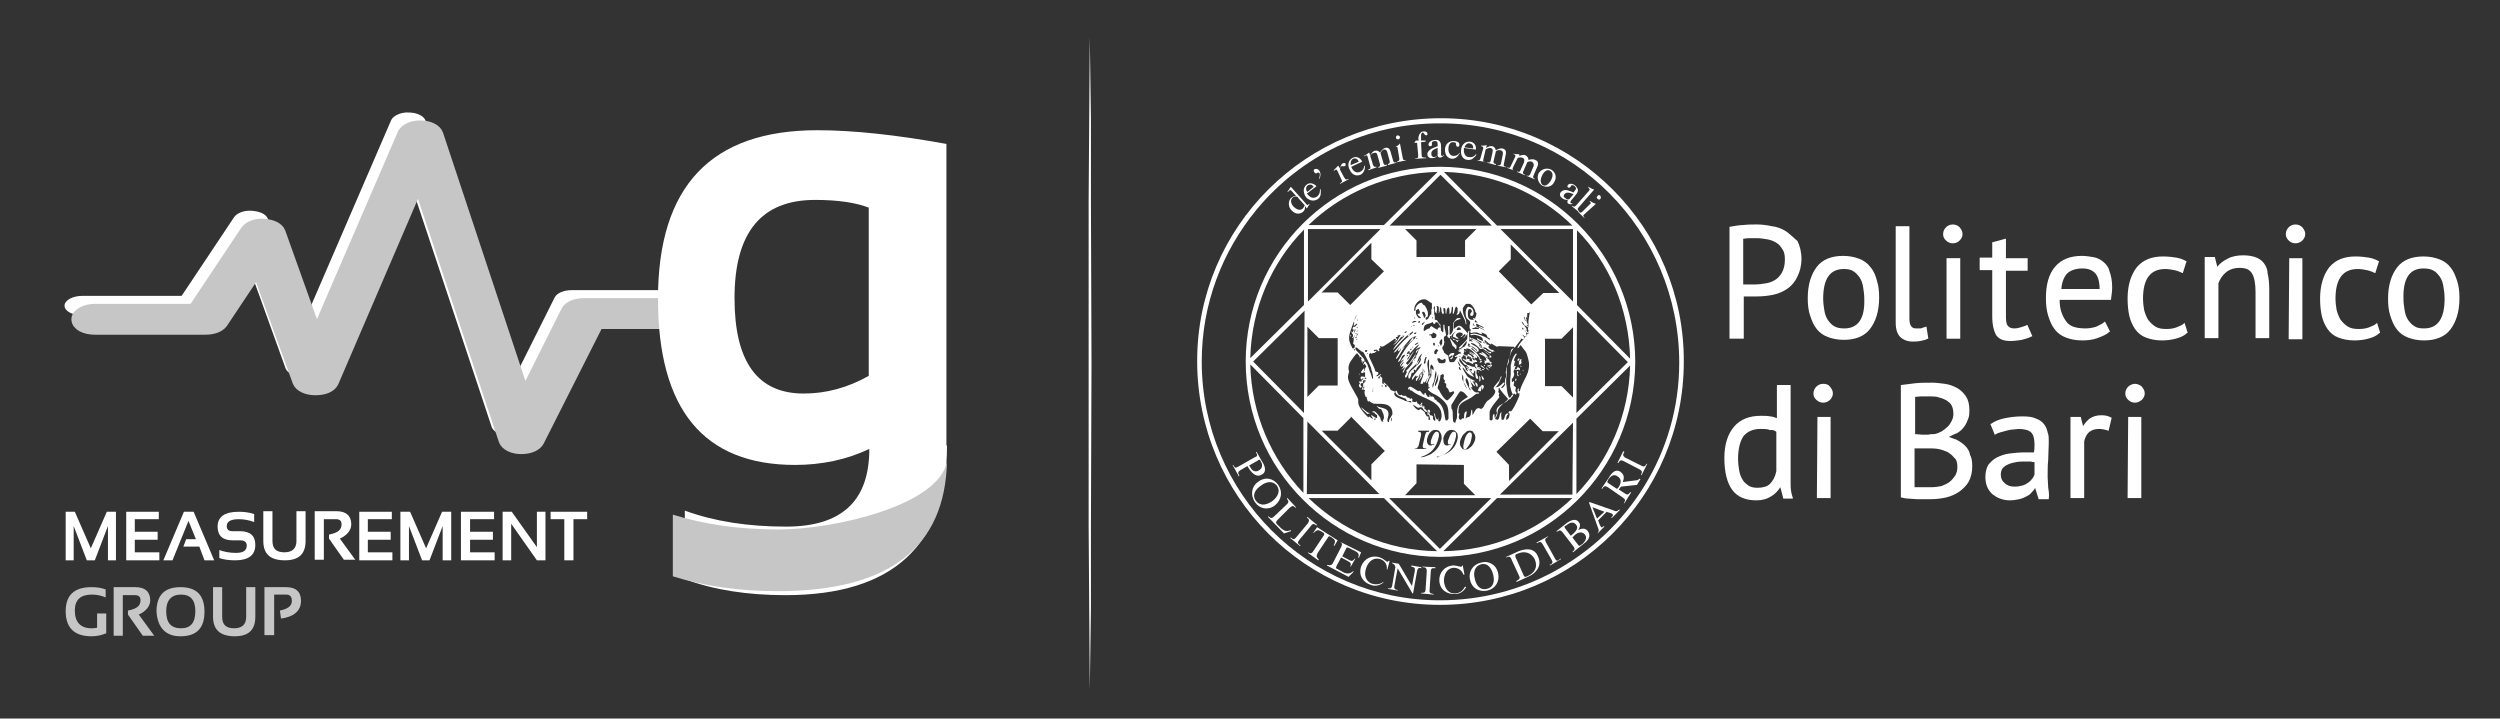 <?xml version="1.0" encoding="utf-8"?>
<!-- Generator: Adobe Illustrator 25.0.0, SVG Export Plug-In . SVG Version: 6.00 Build 0)  -->
<svg version="1.1" id="Livello_1" xmlns="http://www.w3.org/2000/svg" xmlns:xlink="http://www.w3.org/1999/xlink" x="0px" y="0px"
	 viewBox="0 0 437.7 125.8" style="enable-background:new 0 0 437.7 125.8;" xml:space="preserve">
<rect x="0" y="0" width="437.7" height="125.8" fill="#333333" stroke="none"/>
<style type="text/css">
	.st0{fill:#FFFFFF;}
	.st1{fill-rule:evenodd;clip-rule:evenodd;fill:#FFFFFF;}
	.st2{fill:#C7C6C6;}
	.st3{fill:none;stroke:#C7C6C6;stroke-width:2;}
	.st4{fill:#1292A1;}
</style>
<polygon class="st0" points="190.8,6.4 191,20.7 191,35 191.1,63.6 191,92.2 191,106.6 190.8,120.8 190.7,106.6 190.6,92.2 
	190.6,63.6 190.6,35 190.7,20.7 "/>
<path class="st0" d="M252.3,20.7c-23.6,0-42.7,19-42.7,42.5c0,23.6,19,42.7,42.5,42.7c23.6,0,42.7-19,42.7-42.6
	C294.9,39.9,275.8,20.7,252.3,20.7 M272,100.1c-5.9,3.2-12.7,5-19.9,5c-23,0-41.7-18.7-41.7-41.8c0-10.1,3.6-19.3,9.6-26.6
	c7.7-9.3,19.3-15.2,32.3-15.1c23.1,0,41.7,18.8,41.7,41.9C294,79.3,285.1,93,272,100.1"/>
<path class="st0" d="M225.7,33.4c0.1-0.1,0.3-0.2,0.4,0l0.8,0.9c-0.3,0-0.5,0.1-0.8,0.3c-0.6,0.5-0.6,1.6,0,2.2c0.9,1,1.8,0.5,2,0.3
	c0.3-0.2,0.4-0.5,0.4-1v0l0.3,0.4c0.2-0.3,0.3-0.5,0.5-0.8l-0.1,0c-0.3,0.3-0.4,0.2-0.6-0.1l-2.6-2.9c-0.2,0.2-0.3,0.6-0.6,0.8
	l0.1,0.1L225.7,33.4z M227.5,34.9l0.9,1c0.1,0.1-0.2,0.5-0.3,0.6c-0.5,0.5-1.2,0.1-1.6-0.3c-0.4-0.4-0.7-1.1-0.2-1.6
	c0.3-0.2,0.5-0.3,0.9-0.1C227.3,34.7,227.4,34.8,227.5,34.9"/>
<path class="st0" d="M230.8,34.8c0.5-0.4,0.5-1.1,0.4-1.7h-0.1c0,0.4,0,0.9-0.5,1.3c-0.4,0.3-0.9,0.3-1.3,0
	c-0.2-0.2-0.3-0.3-0.5-0.5l1.7-1.3c-0.5-0.5-1.2-0.7-1.7-0.3c-0.8,0.6-0.6,1.6-0.1,2.3C229.4,35.2,230.1,35.3,230.8,34.8
	 M228.9,32.5c0.5-0.3,0.8-0.2,1.1,0.2l-1.1,0.9C228.6,33.3,228.6,32.8,228.9,32.5"/>
<path class="st0" d="M230.6,30.3c0,0,0.1-0.1,0.2-0.1c0,0,0.1,0,0.2,0.1c0.2,0.3,0,0.7-0.1,1l0.1,0c0.2-0.4,0.3-0.9,0-1.4
	c-0.2-0.3-0.5-0.4-0.8-0.3c-0.2,0.1-0.3,0.3-0.1,0.5C230.2,30.4,230.5,30.4,230.6,30.3"/>
<path class="st0" d="M234.2,30l0.6,1.3c0.2,0.4,0.3,0.5-0.2,0.8l0,0.1l1.5-0.8v-0.1c-0.4,0.2-0.5,0.2-0.8-0.3l-0.7-1.3
	c0,0,0-0.5,0.3-0.6c0.1-0.1,0.3,0.1,0.5,0c0.2,0,0.2-0.2,0.2-0.4c-0.1-0.2-0.3-0.2-0.5-0.1c-0.3,0.1-0.4,0.6-0.5,0.9l-0.3-0.5h0
	c-0.3,0.3-0.5,0.5-0.8,0.8l0.1,0.1C233.9,29.6,234,29.6,234.2,30"/>
<path class="st0" d="M238.2,30.6c0.6-0.3,0.8-1,0.8-1.6l-0.1,0c-0.1,0.4-0.2,0.8-0.8,1.1c-0.5,0.2-0.9,0-1.2-0.3
	c-0.1-0.2-0.3-0.4-0.3-0.6l1.9-0.9c-0.3-0.6-0.9-1-1.6-0.7c-0.9,0.4-1,1.4-0.6,2.1C236.7,30.6,237.4,30.9,238.2,30.6 M236.9,27.8
	c0.5-0.2,0.8,0.1,1,0.5l-1.4,0.6C236.4,28.6,236.5,28,236.9,27.8"/>
<path class="st0" d="M239.4,27.3l0.5,1.8c0.1,0.5,0,0.5-0.3,0.5l0,0.2l1.4-0.5l0-0.1c-0.3,0-0.4,0.1-0.6-0.3l-0.5-1.6
	c0-0.1,0.3-0.5,0.6-0.5c0.5-0.2,0.6,0.1,0.7,0.5l0.4,1.4c0.1,0.4-0.1,0.5-0.3,0.6l0,0.1l1.5-0.4v-0.2c-0.2,0.1-0.5,0.2-0.6-0.3
	l-0.5-1.7c0-0.1,0.3-0.5,0.5-0.6c0.4-0.1,0.6,0.1,0.7,0.5l0.4,1.5c0.1,0.4-0.2,0.5-0.3,0.5l0,0.2l1.5-0.4l0-0.1
	c-0.3,0.1-0.5,0.1-0.6-0.3l-0.4-1.4c-0.1-0.4-0.3-1-1-0.8c-0.4,0.1-0.6,0.5-0.9,0.8c-0.3-0.3-0.5-0.4-0.9-0.3
	c-0.4,0.1-0.6,0.5-0.8,0.8l-0.2-0.5c-0.2,0.2-0.5,0.4-0.9,0.6v0.1C239.1,27.2,239.3,27.1,239.4,27.3"/>
<path class="st0" d="M244.8,24.4c0.2,0,0.3-0.2,0.3-0.4c0-0.2-0.3-0.3-0.4-0.3c-0.2,0-0.3,0.2-0.3,0.4
	C244.4,24.3,244.6,24.4,244.8,24.4"/>
<path class="st0" d="M244.3,25.7c0.3,0,0.4,0,0.4,0.3l0.3,1.8c0,0.3-0.1,0.4-0.4,0.5l0,0.1l1.5-0.3v-0.1c-0.3,0.1-0.5,0-0.5-0.3
	l-0.5-2.6C244.9,25.4,244.6,25.6,244.3,25.7L244.3,25.7L244.3,25.7z"/>
<path class="st0" d="M247.6,25l0.5,0l0.2,2.2c0,0.5-0.1,0.5-0.5,0.5v0.1l1.9-0.1v-0.1c-0.6,0-0.8,0-0.8-0.5l-0.1-2.2l0.8-0.1v-0.2
	l-0.8,0l0-0.8c0-0.2,0-0.5,0.3-0.6c0.1,0,0.2,0.2,0.3,0.3c0,0.1,0.2,0.2,0.3,0.2c0.2,0,0.3-0.2,0.2-0.3c0-0.3-0.3-0.4-0.6-0.4
	c-0.5,0-0.8,0.4-0.9,0.8c-0.1,0.3-0.1,0.6,0,0.8l-0.5,0L247.6,25z"/>
<path class="st0" d="M249.9,27c0,0.4,0.3,0.7,0.8,0.7s0.8-0.2,1-0.5c0,0.2,0.2,0.4,0.4,0.4c0.3,0,0.5-0.2,0.7-0.4l-0.1-0.1
	c0,0.1-0.1,0.2-0.2,0.2c-0.2,0-0.2-0.2-0.2-0.3v-1.4c0-0.7-0.3-1.2-1.1-1.1c-0.4,0-1.1,0.3-1.1,0.8c0,0.2,0.1,0.3,0.3,0.3
	c0.3,0,0.3-0.2,0.3-0.3V25c0-0.2,0.3-0.3,0.5-0.3c0.4,0,0.5,0.1,0.5,0.6v0.3c-0.3,0.1-0.8,0.3-1,0.4C250.2,26.3,249.9,26.6,249.9,27
	 M251.7,25.9V27c0,0.1,0,0.2-0.1,0.3c-0.2,0.1-0.3,0.2-0.5,0.2c-0.3,0-0.5-0.2-0.5-0.5C250.5,26.3,251.2,26.1,251.7,25.9"/>
<path class="st0" d="M254.2,27.8c0.6,0,1-0.3,1.4-1l-0.1,0c-0.2,0.3-0.5,0.5-1,0.5c-0.7,0-1-0.8-0.9-1.4c0-0.5,0.3-1.1,0.9-1
	c0.3,0,0.5,0.2,0.4,0.3c0,0.2,0.1,0.5,0.3,0.5c0.2,0,0.3-0.1,0.3-0.3c0.1-0.5-0.5-0.7-0.9-0.7c-0.8-0.1-1.6,0.5-1.6,1.4
	C252.9,27.6,254,27.8,254.2,27.8"/>
<path class="st0" d="M257,28c0.7,0.1,1.2-0.5,1.5-0.9l-0.1-0.1c-0.2,0.3-0.6,0.6-1.2,0.5c-0.5,0-0.8-0.4-0.9-0.9c0-0.2,0-0.4,0-0.7
	l2.1,0.3c0.1-0.7-0.3-1.3-1-1.4c-1-0.1-1.6,0.7-1.6,1.6C255.7,27.2,256.2,28,257,28 M257.3,25.1c0.5,0.1,0.7,0.5,0.6,0.9l-1.5-0.2
	C256.5,25.4,256.9,25,257.3,25.1"/>
<path class="st0" d="M260.1,28.4c-0.3,0-0.5-0.1-0.4-0.5l0.4-1.7c0-0.1,0.5-0.3,0.8-0.3c0.5,0.1,0.5,0.4,0.4,0.8l-0.3,1.4
	c-0.1,0.4-0.3,0.4-0.6,0.3l0,0.1l1.5,0.4l0-0.2c-0.2,0-0.5-0.1-0.4-0.5l0.4-1.7c0-0.1,0.5-0.3,0.8-0.2c0.4,0.1,0.5,0.4,0.4,0.8
	l-0.3,1.5c-0.1,0.4-0.4,0.4-0.6,0.3l0,0.1l1.5,0.3l0-0.1c-0.3,0-0.5-0.1-0.4-0.5l0.3-1.5c0.1-0.4,0.2-1-0.5-1.2
	c-0.4-0.1-0.8,0.1-1.2,0.3c-0.1-0.4-0.3-0.6-0.6-0.7c-0.4-0.1-0.8,0.1-1.1,0.3l0.1-0.5c-0.3,0.1-0.7,0.1-1,0.1l0,0.1
	c0.2,0,0.4,0.1,0.4,0.3l-0.5,1.8c-0.1,0.4-0.3,0.4-0.5,0.3v0.1l1.5,0.3L260.1,28.4z"/>
<path class="st0" d="M265.2,29.9c-0.3-0.1-0.5-0.2-0.3-0.6l0.8-1.6c0-0.1,0.5-0.2,0.8-0.1c0.5,0.2,0.4,0.5,0.3,0.9l-0.6,1.3
	c-0.1,0.4-0.4,0.3-0.6,0.2v0.1l1.4,0.6l0-0.1c-0.2-0.1-0.5-0.2-0.3-0.6l0.7-1.6c0.1-0.1,0.5-0.2,0.8-0.1c0.3,0.2,0.4,0.5,0.3,0.8
	l-0.6,1.4c-0.2,0.4-0.5,0.3-0.6,0.2l0,0.1l1.4,0.6l0-0.1c-0.2-0.1-0.4-0.2-0.2-0.6l0.6-1.4c0.2-0.4,0.4-1-0.3-1.3
	c-0.4-0.2-0.8-0.1-1.2,0c0-0.4-0.2-0.6-0.5-0.8c-0.4-0.2-0.8,0-1.1,0.1L266,27c-0.3,0-0.7,0-1-0.1l0,0.1c0.2,0,0.4,0.2,0.3,0.4
	l-0.8,1.7c-0.2,0.4-0.3,0.3-0.6,0.2l0,0.1L265.2,29.9L265.2,29.9z"/>
<path class="st0" d="M270,32.5c0.8,0.4,1.7,0.2,2.1-0.6c0.5-0.8,0.3-1.7-0.5-2.2c-0.8-0.4-1.7-0.1-2.2,0.6
	C269,31.1,269.3,32,270,32.5 M270.1,30.5c0.3-0.5,0.8-0.9,1.3-0.6c0.7,0.4,0.4,1.3,0,1.9c-0.3,0.4-0.8,0.9-1.3,0.6
	C269.5,32,269.8,31,270.1,30.5"/>
<path class="st0" d="M274.5,35c-0.1,0.2-0.1,0.5,0,0.6c0.3,0.2,0.5,0.2,0.8,0.1v-0.1c-0.1,0-0.2,0-0.3,0c-0.1-0.1,0-0.3,0-0.4
	l0.9-1.1c0.5-0.6,0.5-1-0.1-1.6c-0.3-0.3-1-0.5-1.3-0.1c-0.1,0.2-0.1,0.3,0,0.4c0.2,0.1,0.3,0.1,0.5-0.1c0-0.1,0-0.1,0.1-0.2
	c0.1-0.2,0.5,0,0.6,0.1c0.3,0.3,0.3,0.5,0,0.8l-0.2,0.3c-0.3-0.1-0.7-0.3-1.1-0.4c-0.4-0.1-0.8,0-1.1,0.3c-0.3,0.3-0.2,0.8,0.1,1
	C273.8,35,274.2,35,274.5,35 M273.9,34c0.4-0.5,1.1-0.2,1.6,0l-0.7,0.8c0,0.1-0.1,0.1-0.2,0.1c-0.2,0-0.4,0-0.5-0.2
	C273.7,34.5,273.7,34.3,273.9,34"/>
<path class="st0" d="M278.2,33.4l-2.2,2.5c-0.3,0.3-0.3,0.4-0.8,0.1l0,0.1l1.2,1l0.1-0.1c-0.4-0.3-0.3-0.5-0.1-0.7l2.7-3.1
	c-0.3-0.1-0.7-0.3-1-0.5l-0.1,0.1l0.1,0C278.3,33.1,278.4,33.2,278.2,33.4"/>
<path class="st0" d="M279.4,35.7c-0.3-0.1-0.7-0.3-1-0.5l-0.1,0.1l0,0c0.3,0.2,0.3,0.3,0,0.5l-1.3,1.3c-0.3,0.2-0.4,0.2-0.6-0.1
	l-0.1,0.1l1.1,1.1l0-0.1c-0.2-0.2-0.3-0.4,0-0.6L279.4,35.7z"/>
<path class="st0" d="M280.2,34.8c0.1-0.1,0.1-0.3,0-0.5c-0.1-0.2-0.4-0.2-0.5,0c-0.2,0.2-0.2,0.4,0,0.5
	C279.9,35,280.1,35,280.2,34.8"/>
<path class="st0" d="M220.9,83.1c1-0.5,0.5-1.7,0-2.4l-0.9-1.6l-0.1,0.1c0.3,0.5,0.3,0.7-0.3,0.9l-2.8,1.6c-0.5,0.3-0.6,0.2-0.9-0.3
	l-0.1,0l1.1,2l0.1-0.1c-0.3-0.5-0.3-0.7,0.2-1l1.2-0.7l0.3,0.5C219.3,83,220.1,83.6,220.9,83.1 M218.9,81.8l-0.2-0.3l1.4-0.8
	c0.4-0.3,0.5-0.3,0.7,0.2c0.3,0.5,0.2,1.1-0.3,1.4C219.8,82.8,219.2,82.4,218.9,81.8"/>
<path class="st0" d="M223.8,84.9c-0.9-1.2-2.3-1.5-3.6-0.5c-1.1,0.8-1.3,2.3-0.5,3.5c0.8,1.2,2.3,1.5,3.5,0.6
	C224.4,87.5,224.6,86.1,223.8,84.9 M222.8,87.7c-1,0.7-2.1,1-2.9,0c-0.8-1.1,0-2.1,0.9-2.7c0.9-0.7,2.1-0.9,2.8,0.1
	C224.2,86,223.7,87,222.8,87.7"/>
<path class="st0" d="M226,92.8c-0.7,0.3-1.1,0.2-1.7-0.3l-0.7-0.7c-0.3-0.3-0.2-0.5,0.1-0.8l2.1-2.1c0.5-0.4,0.6-0.4,1,0l0.1-0.1
	l-1.5-1.6l-0.1,0.1c0.4,0.5,0.3,0.7,0,1l-2.1,2c-0.5,0.5-0.7,0.5-1.1,0.1l-0.1,0.1l2.8,2.9L226,93L226,92.8z"/>
<path class="st0" d="M227.5,94.5l2-2.4c0.3-0.5,0.6-0.4,1-0.1l0.1-0.1l-1.7-1.4l-0.1,0.1c0.4,0.3,0.5,0.5,0.2,1L227,94
	c-0.4,0.5-0.6,0.5-1,0.1l-0.1,0.1l1.7,1.4l0.1-0.1C227.2,95.2,227.1,95,227.5,94.5"/>
<path class="st0" d="M230.7,96.8l1.8-2.7c0.1-0.2,0.2-0.3,0.5-0.1c0.8,0.5,0.9,0.7,0.5,1.5l0.1,0.1l0.6-1l-3.6-2.3l-0.7,1l0.1,0
	c0.6-0.6,0.8-0.6,1.6-0.1c0.3,0.2,0.3,0.3,0.2,0.5l-1.8,2.7c-0.3,0.5-0.5,0.6-1,0.3l0,0.1l1.8,1.3l0.1-0.1
	C230.5,97.5,230.4,97.4,230.7,96.8"/>
<path class="st0" d="M234.5,94.8L234.5,94.8c0.6,0.3,0.5,0.5,0.3,1l-1.5,2.9c-0.2,0.3-0.5,0.3-0.9,0.2l-0.1,0.1l3.8,2l0.9-0.9
	l-0.1-0.1c-0.4,0.4-0.9,0.5-1.5,0.3l-1.3-0.7c-0.3-0.1-0.2-0.3,0-0.7l0.7-1.3l1.3,0.7c0.4,0.2,0.5,0.5,0.3,0.9l0.1,0l0.8-1.4l-0.1,0
	c-0.3,0.4-0.5,0.5-0.9,0.3l-1.3-0.7l0.6-1.2c0.2-0.4,0.2-0.4,0.5-0.3l1.2,0.6c0.5,0.3,0.7,0.5,0.5,1.1l0.1,0.1l0.4-1L234.5,94.8
	L234.5,94.8z"/>
<path class="st0" d="M241.7,97.9c0.8,0.3,1.2,1,1.1,1.8l0.1,0l0.4-1.5l-0.2,0c-0.2,0.5-0.6-0.3-1.5-0.6c-1.4-0.5-2.8,0.2-3.3,1.6
	c-0.5,1.6,0.4,2.8,1.7,3.2c0.5,0.2,1.3,0.3,2.2-0.4l0-0.1c-0.6,0.4-1.2,0.5-2,0.3c-1-0.4-1.5-1.4-1-2.8
	C239.6,98.3,240.5,97.5,241.7,97.9"/>
<path class="st0" d="M248.8,99.3l-1.7-0.3v0.2c0.5,0.1,0.7,0.2,0.6,0.8l-0.5,2.6l-2.3-3.9l-1.2-0.2l0,0.1c0.4,0.1,0.6,0.5,0.6,0.7
	l-0.5,2.9c-0.1,0.7-0.2,0.9-0.8,0.8l0,0.1l1.7,0.3v-0.1c-0.6-0.1-0.7-0.3-0.5-1.1l0.5-2.7l2.6,4.4l0.1,0l0.7-3.9
	c0.1-0.4,0.2-0.7,0.8-0.5L248.8,99.3z"/>
<path class="st0" d="M249.1,99.3c0.5,0,0.7,0.2,0.7,0.7l-0.2,3.1c0,0.6-0.2,0.7-0.8,0.7v0.1l2.2,0.2V104c-0.6-0.1-0.8-0.2-0.7-0.8
	l0.2-3.1c0-0.6,0.3-0.7,0.8-0.6l0-0.2l-2.3-0.1L249.1,99.3L249.1,99.3z"/>
<path class="st0" d="M254.8,103.9c-1.1,0.1-1.9-0.8-2-2.2c0-1.1,0.5-2.2,1.7-2.3c0.8,0,1.5,0.5,1.7,1.2h0.2l-0.3-1.6H256
	c0,0.5-0.7,0-1.6,0c-1.5,0.1-2.5,1.3-2.4,2.7c0.1,1.6,1.4,2.4,2.8,2.3c0.5,0,1.3-0.2,1.9-1.2l-0.2-0.1
	C256.1,103.4,255.7,103.8,254.8,103.9"/>
<path class="st0" d="M259.3,98.5c-1.4,0.3-2.3,1.6-1.9,3.1c0.3,1.4,1.6,2.1,3,1.8c1.4-0.3,2.2-1.6,1.9-3
	C262,98.9,260.7,98.1,259.3,98.5 M260.3,103.1c-1.3,0.3-1.9-0.8-2.1-1.8c-0.3-1.1,0-2.2,1.1-2.5c1.1-0.3,1.8,0.6,2.1,1.7
	C261.7,101.6,261.6,102.8,260.3,103.1"/>
<path class="st0" d="M265.9,96.5l-2.2,1l0,0.1c0.3-0.1,0.5-0.2,0.6-0.1c0.2,0.1,0.3,0.3,0.4,0.6l1.3,2.8c0.2,0.4-0.1,0.6-0.5,0.8
	l0,0.2l2.2-1c0.9-0.4,2.4-1.6,1.6-3.4C268.7,95.9,267.2,96,265.9,96.5 M267.4,100.9c-0.5,0.2-0.5,0.1-0.7-0.3l-1.2-2.7
	c-0.2-0.3-0.2-0.5-0.2-0.7c0-0.1,0.2-0.2,0.5-0.3c1.2-0.5,2.3-0.1,2.9,1C269.3,99.3,268.7,100.3,267.4,100.9"/>
<path class="st0" d="M272.2,97.7l-1.5-2.7c-0.3-0.5-0.2-0.7,0.3-1l0-0.1l-2,1.1l0.1,0.1c0.5-0.3,0.7-0.3,1,0.2l1.5,2.6
	c0.3,0.5,0.3,0.8-0.3,1l0.1,0.1l1.9-1.1l-0.1-0.1C272.7,98.3,272.5,98.3,272.2,97.7"/>
<path class="st0" d="M276.3,92.8L276.3,92.8c0.3-0.4,0.5-1,0.1-1.4c-0.5-0.7-1.4-0.3-2,0.1l-1.9,1.5l0.1,0.1c0.4-0.3,0.6-0.3,0.9,0
	l2,2.6c0.3,0.4,0.2,0.6-0.2,0.9l0.1,0.1l2-1.6c0.7-0.5,1.2-1.3,0.6-2.1C277.6,92.4,276.9,92.5,276.3,92.8 M274.1,92.6
	c-0.3-0.4-0.2-0.5,0.1-0.6c0.5-0.4,1.1-0.8,1.7-0.2c0.5,0.6,0.1,1.1-0.4,1.6l-0.5,0.4L274.1,92.6z M277.1,95.2l-0.3,0.2
	c-0.3,0.3-0.4,0.1-0.5,0l-1-1.3l0.5-0.5c0.5-0.4,1.2-0.6,1.7,0C277.9,94.1,277.6,94.7,277.1,95.2"/>
<path class="st0" d="M282.3,90c0.1,0.1,0.2,0.3-0.1,0.5l-0.1,0.1l0.1,0.1l1.4-1.4l-0.1-0.1c-0.2,0.2-0.4,0.3-0.5,0.3
	c-0.1,0-0.3,0-0.4-0.1l-4.3-1.5l-0.1,0.1l1.5,4.2c0.1,0.2,0.2,0.5,0.2,0.7c0,0.2-0.1,0.3-0.2,0.3l0.1,0.1l1.1-1.1l-0.1-0.1l0,0
	c-0.3,0.3-0.5,0.3-0.5,0.1c-0.2-0.1-0.4-0.9-0.5-1.1l1.5-1.5C281.4,89.7,282.1,89.8,282.3,90 M279.6,90.8l-0.8-2l2.1,0.8L279.6,90.8
	z"/>
<path class="st0" d="M286.4,84.1l-2.3,0.3c0.3-0.7,0.3-1.3-0.4-1.8c-0.9-0.6-1.6,0.3-2,1l-1.3,1.9l0.1,0.1c0.3-0.5,0.5-0.6,1-0.3
	l2.6,1.8c0.5,0.3,0.5,0.5,0.2,1l0.1,0l1.2-1.9l-0.2,0c-0.3,0.4-0.5,0.5-0.9,0.2l-1.1-0.7l0.4-0.5l2.8-0.3l0.6-1l-0.1-0.1
	C286.8,84,286.7,84.1,286.4,84.1 M283.4,85.3l-0.3,0.3l-1.5-1c-0.3-0.2-0.2-0.2,0-0.7c0.4-0.5,0.9-1,1.6-0.5
	C284,83.9,283.8,84.6,283.4,85.3"/>
<path class="st0" d="M284.4,79.1l-0.2-0.1l-1,2l0.1,0.1c0.3-0.5,0.5-0.6,0.9-0.4l2.7,1.4c0.6,0.3,0.7,0.5,0.4,1l0.1,0.1l1-2l-0.1,0
	c-0.3,0.5-0.5,0.6-1,0.3l-2.8-1.4C284.1,79.8,284.1,79.6,284.4,79.1"/>
<path class="st1" d="M261.8,60.1c-0.1,0,0-0.1-0.2-0.1c-0.1,0-0.1,0.1-0.1,0.1c0,0.1,0.2,0.1,0.3,0.1c0.1,0,0.3,0,0.2-0.2
	C261.9,60,261.9,60.1,261.8,60.1"/>
<path class="st1" d="M257,78.2c0.2-0.3,0.4-0.5,0.5-0.9c0.1-0.4,0.2-0.8,0.2-1.1c0-0.3-0.1-0.5-0.4-0.5c-0.2,0-0.3,0.2-0.5,0.4
	c-0.2,0.3-0.3,0.6-0.4,1c-0.1,0.4-0.2,0.8-0.2,1.1c0,0.3,0.1,0.5,0.3,0.5C256.7,78.6,256.8,78.5,257,78.2"/>
<path class="st1" d="M265.9,70.4c0,0,0-0.1,0-0.1c0.1-0.1,0.2-0.2,0.2-0.2c0-0.1,0-0.3-0.1-0.3c-0.1,0.1-0.2,0.3-0.3,0.5
	c0,0,0,0.1,0,0.1H265.9z"/>
<path class="st1" d="M254.9,57.3c-0.2,0.1-0.3,0.3-0.4,0.3c0-0.1,0-0.2,0-0.3c0-0.2,0-0.3,0-0.4c0-1,1.2-0.9,1.2-1.1
	c0-0.1,0-0.1,0-0.1h-0.5c-0.2,0-0.8,0.8-0.8,1v0.6v0.5c0,0.1-0.3,0.8-0.5,0.8c-0.1,0-0.1,0-0.1,0v-1.2v-0.3h-0.3c0,0.1,0,0.2,0,0.3
	c0.2,1.7-0.1,1-0.1,1.4c0,0.2,0.2,0.4,0.4,0.4h0c0.1-0.1,0-0.4,0.2-0.4c0.1,0.1,0.2,0.3,0.3,0.4c0.1,0.1,0.1,0.2,0.1,0.3
	c0.2,0,0.4,0,0.5,0.1c0.1,0.1,0.2,0.3,0.3,0.3c0.1-0.1,0-0.4,0.3-0.3c0-0.1,0-0.1-0.1-0.1c-0.1,0,0,0.1-0.2,0.1c0,0-0.4-0.1-0.8-0.3
	c-0.2-0.1-0.3-0.2-0.3-0.3c0-0.5,0.6-0.8,0.8-1l0,0c-0.3,0.5-0.5,0.3-0.5,0.9c0,0.1,0,0,0,0.1c0.3,0,0.6,0.3,0.7,0.3
	c0.1,0,0.2,0,0.3,0c-0.2-0.3-0.5-0.3-0.5-0.6c0-0.3,0.5-0.5,0.6-0.5c0,0,0.6,0,0.6,0.3c0,0.3-0.2,0.3-0.4,0.5V59h0.2
	c0.3-0.3,0.3-0.3,0.5-0.5c0.1,0,0.2,0.1,0.2,0.2c-0.2,0.2-0.3,0.4-0.4,0.5c0,0,0.1,0,0.1,0c0.1-0.2,0.6-0.6,0.6-0.8
	c0-0.2-0.4-0.6-0.8-1c-0.2-0.2-0.3-0.3-0.4-0.3C255.5,56.9,255.2,57.1,254.9,57.3 M255.8,57.7c-0.2,0-0.5,0.1-0.6,0.1
	c-0.1,0-0.1,0-0.2-0.1c0.2-0.3,0.3-0.4,0.4-0.4C255.6,57.3,255.8,57.6,255.8,57.7"/>
<path class="st1" d="M239.4,72.5c0.2-0.1,0.3-0.1,0.4-0.1v-0.1c-0.5,0-0.9-0.6-1.5-1C238.5,71.8,239.1,72.1,239.4,72.5"/>
<path class="st1" d="M258.3,66.9v0.3c0,0.2,0.3,0.4,0.2,0.5c0.1,0,0.1,0,0.2,0c0-0.1,0-0.3,0-0.3C258.7,67.1,258.4,67,258.3,66.9"/>
<path class="st1" d="M261.2,60c0,0,0.1,0.1,0.2,0.1s0,0,0.1,0v-0.2l-0.2,0C261.2,59.8,261.2,59.9,261.2,60"/>
<path class="st1" d="M259.9,58.3c0.1,0,0-0.1,0-0.1c0,0-0.2-0.1-0.3-0.1v0.1C259.8,58.3,259.8,58.3,259.9,58.3"/>
<path class="st1" d="M266.6,68C266.6,67.9,266.6,67.9,266.6,68l-0.2-0.1c-0.1,0.1-0.1,0.1-0.1,0.2s0,0,0,0.1
	C266.4,68.2,266.6,68.1,266.6,68"/>
<path class="st1" d="M266.4,63.4c0-0.1-0.1-0.1-0.1-0.2c0-0.1,0.2-0.2,0.2-0.3c-0.1,0-0.1,0.1-0.2,0.1c0,0,0-0.1-0.1-0.1
	c-0.2,0,0,0.3-0.3,0.4v0.1c0,0,0.1,0.1,0.1,0.1l-0.1,0.2v0.1C266.1,63.9,266.4,63.7,266.4,63.4"/>
<path class="st1" d="M260.9,61.7c-0.1-0.1-0.1-0.1-0.3-0.2c0,0,0,0.1,0,0.2h0c0.2,0,0.3,0.1,0.4,0.1C261,61.8,261,61.7,260.9,61.7"
	/>
<path class="st1" d="M266.7,64.7c-0.1,0.1-0.1,0.2-0.1,0.2c0,0.1,0.1,0.1,0.1,0.1C266.7,64.9,266.7,64.8,266.7,64.7"/>
<path class="st1" d="M266.2,64v0.2l0.2,0C266.4,64.1,266.4,64.1,266.2,64"/>
<path class="st1" d="M265.9,68.9c0.1,0,0.2-0.2,0.3-0.2v-0.2h-0.3V68c-0.1,0-0.2,0.1-0.2,0.2s0,0.1,0,0.6
	C265.8,68.9,265.9,68.9,265.9,68.9"/>
<path class="st1" d="M264.8,66.3c0-0.1,0.3-0.4,0.3-0.8v-0.1c0-0.1-0.1-0.2-0.1-0.3c0-0.1,0.1-0.5,0.3-0.5c0.1,0,0,0.2,0.1,0.2h0.1
	c0.1,0,0.2-0.1,0.3-0.1c0.1,0,0.1,0.1,0.2,0.1s0.1,0,0.1,0v-0.3c-0.1-0.1-0.2-0.1-0.3-0.2c0,0,0,0-0.1-0.1c0,0,0,0,0,0.1
	c-0.1,0.2-0.2,0.4-0.3,0.4c0,0-0.2,0.1-0.2-0.1c0-0.1,0-0.2,0.1-0.3c0,0,0-0.1,0.1-0.2c-0.1,0-0.1,0-0.2-0.1c0-0.1,0.1-0.3,0.1-0.3
	c0-0.1,0-0.3-0.1-0.5h-0.1V63v-0.1c0.1-0.3,0.4-0.9,0.5-0.9c-0.1,0-0.1-0.1-0.1-0.1h-0.1c-0.3,0.3-0.5,0.7-0.6,1
	c-0.2,0.4-0.2,0.8-0.3,1.1v0.3l0,1.2l-0.1,1.1l0,1c0.1,0.5,0.2,1,0.5,1.5c0.1,0,0.1-0.2,0.2-0.2c0.1,0,0.2,0.2,0.3,0.2
	c0.1-0.1,0.1-0.2,0.1-0.3c0-0.1-0.2-0.3-0.2-0.4c0-0.1,0.1-0.3,0.1-0.5c0-0.2-0.4-0.3-0.4-0.5c0-0.1,0.1-0.3,0.1-0.4
	c0-0.1,0-0.2-0.1-0.3c-0.1,0.1-0.2,0.2-0.3,0.2c0,0,0-0.2,0-0.3v-0.2c0-0.1,0-0.1,0-0.2C264.9,66.4,264.8,66.3,264.8,66.3
	 M265.1,63.8c0-0.1,0.1-0.3,0.1-0.4c0.1,0,0.1,0.1,0.1,0.2c0,0.1-0.1,0.5-0.3,0.7C265.1,64,265.1,63.9,265.1,63.8"/>
<path class="st1" d="M265.7,63.2c0.2-0.1,0.3-0.1,0.3-0.2v-0.2v-0.1c0,0-0.1,0.1-0.2,0.1c0,0-0.1,0.1-0.1,0.2V63.2z"/>
<path class="st1" d="M265.9,65.8c0-0.1-0.2-0.3-0.2-0.4v0c0-0.1,0.1-0.1,0.1-0.1V65h-0.2c0,0.1,0,0.2,0,0.3v0c0,0.1,0,0.3,0.1,0.5
	C265.7,65.9,265.8,65.9,265.9,65.8"/>
<path class="st1" d="M265.4,70.8c0,0.1,0.2,0.1,0.2,0.1c0.1,0,0.2-0.1,0.2-0.3c0-0.1,0-0.1-0.1-0.1
	C265.6,70.5,265.4,70.8,265.4,70.8"/>
<path class="st1" d="M265.4,66.3c-0.1,0-0.1,0-0.1,0.2v0.2v0.1c0,0,0.1-0.1,0.1-0.1c0-0.1,0.1-0.2,0.1-0.2
	C265.5,66.3,265.5,66.3,265.4,66.3"/>
<polygon class="st1" points="266.1,65.4 266.1,65.4 266.1,65.6 266.2,65.6 266.2,65.4 266.2,65.4 "/>
<path class="st1" d="M258.4,66.2c0.1,0.1,0.2,0.1,0.2,0.1c0-0.1,0-0.1,0-0.1c0,0,0.1,0.2,0.2,0.2v-0.3c0-0.1-0.2-0.4-0.3-0.7
	c0-0.1,0-0.2,0-0.3c0-0.1,0-0.1,0.1-0.2c-0.2-0.1-0.2-0.2-0.3-0.3h-0.1c0.1,0.3,0.1,0.5,0.1,0.7c0,0.1,0,0.3,0,0.3L258.4,66.2z"/>
<path class="st1" d="M259.1,63.2c0,0.1,0.1,0.1,0.1,0.2c0,0.1-0.3,0-0.3,0c0.1,0.1,0.3,0.1,0.4,0.1c0-0.1,0.1-0.1,0.2-0.2
	C259.4,63.2,259.1,63.1,259.1,63.2"/>
<path class="st1" d="M259.8,63.9c0,0.1,0,0.1,0.1,0.2h0.1C260,63.9,259.9,63.9,259.8,63.9"/>
<path class="st1" d="M259.4,65C259.4,64.9,259.4,64.9,259.4,65c0-0.4-0.4-0.3-0.6-0.6h0c0.1,0,0.3,0.2,0.4,0.2s0.1,0,0.1,0
	c0-0.1-0.1-0.2-0.3-0.3c-0.1,0-0.2,0-0.2,0s-0.1,0-0.1,0l0,0c-0.1,0-0.1,0-0.1,0c0-0.1,0.1-0.2,0.1-0.3c0-0.3-0.3-0.3-0.5-0.3
	c0.2,0.1,0,0.2,0.1,0.5c0.1,0,0.2,0.1,0.2,0.3c0,0.1,0,0,0,0.1c0,0-0.1-0.1-0.1-0.1c-0.1-0.1-0.2-0.2-0.3-0.3
	c-0.5,0.1-0.6-0.2-1.1-0.3v0.1c0.1,0,0.7,0.5,0.8,0.5c0.1,0,0,0,0.1,0c0.1,0,0.1,0.1,0.1,0.2c0,0.1,0,0.2,0.1,0.3
	C258.5,64.6,259,64.7,259.4,65"/>
<path class="st1" d="M258.9,67.9c0,0.2-0.1,0.3-0.2,0.4c0.2,0.2,0.3,0.2,0.5,0.2l0.1-0.1c0-0.3,0.1-0.4,0.1-0.5
	c0-0.1-0.1-0.2-0.2-0.3C259,67.8,259,67.9,258.9,67.9"/>
<path class="st1" d="M261.7,61.5c-0.2-0.1-0.3-0.2-0.5-0.3c-0.1,0-0.1,0.1-0.1,0.2l0.1,0.1C261.5,61.5,261.6,61.6,261.7,61.5"/>
<path class="st1" d="M258.8,65c0,0.1,0.1,0.2,0.1,0.3v-0.2C258.9,65.1,258.9,65,258.8,65"/>
<path class="st1" d="M260.1,61.1c0,0-0.1,0-0.1,0.2c0,0.1,0,0.1,0,0.1C260.2,61.3,260.2,61.1,260.1,61.1"/>
<path class="st1" d="M236.4,59c0.1-0.1,0.1-0.2,0.2-0.3h-0.2C236.4,58.8,236.4,58.9,236.4,59"/>
<path class="st1" d="M259.7,66.5c0,0,0.1,0,0.1-0.2c0-0.1-0.3-0.4-0.4-0.6V66c0,0.1,0.1,0.4,0.2,0.5H259.7z"/>
<path class="st1" d="M259.2,66.6L259.2,66.6v-0.5c0,0-0.1-0.3-0.2-0.3c0,0.2,0,0.3,0,0.8v0.2C259.1,66.8,259.2,66.7,259.2,66.6"/>
<path class="st1" d="M259.6,64.8h0.2v-0.1c-0.1-0.1-0.2-0.1-0.3-0.1C259.4,64.7,259.5,64.7,259.6,64.8"/>
<path class="st1" d="M257.7,65.2C257.7,65.3,257.6,65.3,257.7,65.2c0,0.1-0.1,0.1-0.2,0.1c0,0,0.1,0,0.1,0c0.1,0,0.2,0.1,0.3,0.1
	c0,0,0.1,0,0.1-0.1c0.1-0.1,0.1-0.2,0.1-0.2c0-0.1-0.1-0.3-0.1-0.3c0-0.1,0.1-0.2,0.1-0.3c-0.3-0.1-0.5-0.3-0.8-0.4
	c-0.1-0.1-0.3-0.2-0.5-0.3V64c0,0.1,0.1,0.1,0.2,0.2c0.1,0.1,0.2,0.3,0.3,0.3c-0.3,0-0.3-0.2-0.5-0.3h-0.2h0
	C257,64.6,257.7,65.2,257.7,65.2 M257.4,64.6c0.1,0,0.2,0,0.3,0c0,0.1,0,0.2,0,0.2s0,0.1-0.1,0.1c-0.1,0-0.2-0.1-0.3-0.1V64.6z"/>
<path class="st1" d="M260.2,64.3v0.2c0.2,0.1,0.3,0.3,0.5,0.4C260.6,64.7,260.3,64.3,260.2,64.3"/>
<path class="st1" d="M258.1,67.6h0.1v-0.1c0-0.2-0.4-0.8-0.4-0.8v0c0-0.1,0,0,0,0h0.1v0c0,0,0,0.1,0.1,0.1h0.2v-0.1
	c-0.2-0.2-0.4-0.1-0.5-0.3h-0.2v0.3v0.1C257.5,67,257.8,67.1,258.1,67.6"/>
<path class="st1" d="M238.1,65.4c-0.2,0.1-0.1,0.2-0.3,0.3c0.1-0.1,0.2-0.1,0.3-0.2V65.4z"/>
<path class="st1" d="M238.8,64.5c-0.1,0-0.5,0.6-0.5,0.6c0,0.1,0,0.2,0.2,0.2c0.3-0.3,0.4-0.4,0.4-0.7
	C238.8,64.5,238.8,64.5,238.8,64.5"/>
<path class="st1" d="M260.9,64.3c0,0-0.1-0.1-0.2-0.1c-0.1,0-0.2-0.2-0.3-0.2h-0.1c0,0,0.1,0.1,0.2,0.2c0.2,0.1,0.3,0.2,0.4,0.3
	V64.3z"/>
<path class="st1" d="M254.2,62.8c0.1-0.1,0.2-0.2,0.2-0.2c0-0.1-0.1,0-0.1-0.1c0-0.1,0.3-0.5,0.3-0.5s0-0.1,0-0.2
	c-0.1,0-0.2,0-0.3,0c-0.2,0-0.6,0.2-0.6,0.5c0,0.1,0,0.1,0.1,0.2c0.2-0.1,0.3-0.3,0.4-0.3c0.1,0,0.1,0,0.1,0c0,0.3-0.3,0.6-0.5,0.5
	c0,0,0.1,0.1,0.1,0.1c0.1,0,0.2,0.1,0.2,0.1C254,62.9,254.1,62.9,254.2,62.8"/>
<path class="st1" d="M258.9,62.7c0,0.1,0.1,0.1,0.1,0.2c0.1,0.1,0.2,0.2,0.3,0.2c0.1,0,0.1,0,0.1-0.1c0,0,0-0.1-0.1-0.1
	c-0.1-0.1-0.3-0.2-0.3-0.2H258.9z"/>
<path class="st1" d="M260.2,62.9L260.2,62.9c0,0.2,0,0.2,0,0.3c-0.1,0-0.2-0.2-0.4,0c0,0,0.2,0.1,0.3,0.2h-0.2c0,0,0,0.1,0,0.1
	c0,0,0.1,0.2,0.2,0.2c0.1,0,0.1,0,0.1,0c0-0.1,0-0.2,0-0.2h0.6c0,0.3,0.2,0.3,0.2,0.4c0,0.1,0,0,0,0.1c-0.1,0-0.2-0.1-0.3-0.1
	c-0.1,0-0.2,0-0.2,0s0,0.1,0,0.1c0.2,0,0.3,0.2,0.5,0.2c0.1,0,0.1-0.1,0.2-0.1v-0.2c-0.1,0-0.2-0.2-0.3-0.3h0.3
	c0-0.1-0.1-0.2-0.3-0.3h-0.1v0.1c0-0.2,0-0.4-0.2-0.5c-0.2-0.2-0.4-0.3-0.5-0.5c0.1,0,0.4,0.3,0.5,0.3c-0.3-0.5-0.6-0.8-1-1
	c0,0-0.1-0.1-0.2-0.1c0,0,0,0,0,0.1c0,0.2,0.5,0.5,0.6,0.5h0c-0.3-0.1-0.7-0.4-0.8-0.4c-0.1,0-0.1,0-0.3,0.2l0.2,0
	C259.4,62.2,260.1,62.3,260.2,62.9"/>
<path class="st1" d="M260.7,62.5l0.1,0.1c0.1,0,0.2,0,0.3,0c0-0.1,0-0.1,0-0.2c0-0.1-0.5-0.4-1-0.8c-0.1,0-0.2-0.1-0.2-0.2
	c0,0.1-0.1,0-0.1,0c0,0,0,0.1,0.1,0.1c0.3,0.3,0.6,0.5,0.9,0.7C260.9,62.4,260.8,62.4,260.7,62.5"/>
<path class="st1" d="M259.9,64.6h0.1c-0.1-0.1-0.2-0.3-0.3-0.4c-0.2-0.1-0.3-0.2-0.3-0.2h-0.2c0,0,0.1,0.2,0.2,0.2
	C259.6,64.3,259.8,64.5,259.9,64.6"/>
<path class="st1" d="M259.6,68.3c0-0.3,0.2-0.4,0.2-0.6c0-0.1-0.1-0.3-0.2-0.3h-0.2c0,0.1-0.1,0.2-0.1,0.3
	C259.4,67.8,259.5,68,259.6,68.3C259.6,68.4,259.6,68.3,259.6,68.3"/>
<path class="st1" d="M255,60.5c-0.4-0.3-0.8-1-1.2-1.3c0.2,0.5,0.3,0.8,0.5,1.3v0c0,0,0,0.1,0.1,0.1c0.1,0.1,0.4,0.3,0.4,0.5
	c0.1,0,0.1,0,0.2-0.1V60.5z"/>
<path class="st1" d="M252.2,29.2c-18.8,0-34.1,15.2-34.1,34.1c0,18.8,15.2,34.1,34,34.2c18.8,0,34.1-15.2,34.2-34.1
	C286.3,44.6,271.1,29.3,252.2,29.2 M276.1,40.3c5.7,5.8,9.1,13.8,9.3,22.5l-9.3-9.4L276.1,40.3z M276.1,54.4l8.9,9l-9,8.9
	L276.1,54.4z M275.3,39.5h-13.2l-9.3-9.4C261.5,30.3,269.5,33.8,275.3,39.5 M261.6,72.5c-0.5,0,0,1.1-0.5,1.1c0,0-0.2,0-0.3-0.1
	v-1.3c0-0.8,1.7-2.5,1.7-2.7c0-0.1-0.1-0.2-0.1-0.3c0-0.1,0.1-0.3,0.1-0.3c0-0.1-0.2-0.2-0.2-0.3s0.1-0.2,0.1-0.3
	c0-0.1,0-0.1-0.1-0.2c0.1,0,0.1-0.2,0.2-0.2c0.1,0.4,1.5,1.9,1.5,1.9c0,0.5-1.8,1.2-1.8,2.4c0,0.4-0.3,0.8-0.4,1.3
	C261.5,72.5,261.8,72.8,261.6,72.5 M243.5,68.3c-0.2-0.5-0.7-0.9-1.1-1.3h-0.2l0,0c0,0.1,0.1,0.2,0.3,0.3h-0.1
	c-0.2-0.1-0.3-0.1-0.4-0.2v-0.8c0-0.2,0.1,0-0.3-0.4h-0.2c0.1,0,0.1,0.3,0,0.4c-0.1,0-0.2-0.1-0.2-0.2c0-0.1,0.5-0.5,0.5-0.5
	c0,0,0-0.1,0-0.1c-0.4,0.1-0.4,0.3-0.8,0.4v-0.2c0.1,0,0.2-0.1,0.3-0.2v-0.3c-0.1-0.1-0.4-0.1-0.5-0.2c-0.2-0.8-1.1-2.4-1.1-2.6V62
	c0.1-0.1,0.3-0.2,0.3-0.3c0,0,0,0.1,0,0.2c0,0,0,0,0.1,0s0.1,0,0.2,0V62c0,0,0,0,0,0c0,0,0-0.1,0-0.2c0.1,0,0.2,0,0.3,0
	c0.1,0,0.2-0.2,0.4-0.3c0-0.1,0-0.1-0.1-0.1c-0.1,0-0.2,0.1-0.3,0.1c0,0-0.1-0.1-0.1-0.2c0.1-0.1,0.3,0,0.5-0.1
	c0.2,0.2,0.3,0.2,0.4,0.3c0,0,0.1,0,0.1-0.1c0-0.1-0.1-0.1-0.1-0.3c0.1-0.1,0.3-0.2,0.3-0.3s0,0-0.1-0.1c0,0,0-0.1,0.1-0.1
	c0.1,0,0.1,0.1,0.3,0.1c0.3,0,2-1.3,2.2-1.4c0.1,0,0.2,0.1,0.2,0.2c0,0.1-0.3,0.3-0.3,0.4h0c0.1,0,0.5-0.4,0.5-0.5
	c0-0.1,0-0.1-0.2-0.2c0-0.1,0-0.2,0-0.2h0.1l0.1,0h0.1v-0.2c0-0.2,0.3,0,0.4-0.2c0,0,0.1,0,0.1,0.1c-0.4,0.5-0.6,1.3-1.3,1.6
	c0,0,0,0,0.1,0c0.6,0,1.3-1.6,1.7-1.6c0.1,0,0.1,0.1,0.2,0.1c-0.6,0.7-1.4,1.3-2,2.4c0,0,0,0,0.1,0c0,0,1.5-1.7,2.2-2.3
	c0.3-0.3,0.8-0.6,1.2-0.9c0,0,0,0.1,0,0.2c0,0-0.5,0.5-0.8,0.7c-1,0.8-1.8,1.8-2.6,2.8h0.1c0.3,0,0.9-0.9,1-1
	c-0.1,0.3-0.4,0.5-0.3,0.8h0c0.3,0,0.4-0.5,0.5-0.5v0.1c0,0.1-0.7,1.2-0.9,1.6c0,0,0,0.1,0.1,0.1c0.3,0,1.2-2.2,2.1-2.7
	c0.3-0.3,0.5-0.8,0.9-1.1c0,0.1-0.1,0.2-0.1,0.3l0,0c0.1,0,0.2,0,0.3-0.1c0,0,0,0,0.1,0c-1.3,1-2.1,2.4-3,4v0.2
	c0.7-0.4,0.4-1.1,1.1-1.3c0,0,0,0,0.1,0.1c-0.3,0.4-0.6,0.7-0.8,1.2c0.2-0.2,0.4-0.4,0.6-0.5c-0.3,0.6-0.7,0.6-0.7,1.2
	c0,0.1,0,0.2,0,0.2c0-0.3,0.4-0.8,0.7-1c-0.1,0.3-0.3,0.5-0.5,0.8v0.1c0,0,0,0,0.1,0s0.2-0.1,0.3-0.2v0.2c0,0.1-0.1,0.3-0.3,0.4
	l0,0.1c0.2-0.1,0.4-0.3,0.7-0.5c-0.2,0.3-0.5,0.8-0.5,0.9c0,0.1,0,0.2,0,0.2c0.2-0.1,0.3-0.5,0.4-0.7c0.7-0.9,1.8-1.8,1.9-2.9
	c0-0.3,0.1-0.3,0.3-0.5h0.2c-0.4,1.3-1.1,2.7-2.2,3.7c0,0.1,0.1,0.1,0.1,0.2c0,0.2-0.2,0.5-0.3,0.7v0.3c0,0,0,0,0.1,0
	c0.3,0,0.5-1,0.7-1.2c0.5-0.7,1.8-1.5,1.9-2.5c0.6,1.6-2.5,2.2-2.1,3.8l0.1,0.1c0.4-0.2,0.3-0.7,0.5-1.1c0,0,0.1,0.1,0.1,0.1
	c0.1,0,0.2-0.1,0.3-0.2c0,0,0-0.1-0.1-0.1c0-0.1,0.1-0.3,0.1-0.3c0.1,0,0.2,0.1,0.3,0.2c0.1-0.6,0.7-1,1-1.3c0,0,0,0,0,0.1
	c0,0.6-1.7,2.1-1.7,2.6c0,0.1,0,0.2,0.1,0.2c0.2-0.3,0.4-0.6,0.7-0.9c0,0.1-0.1,0.2-0.1,0.2c0,0,0,0.1,0.1,0.1
	c0.1,0,0.2-0.1,0.3-0.1c-0.1,0.2-0.3,0.4-0.4,0.5v0.4c0,0,0,0,0.1,0c0,0,0.7-1.1,0.8-1.3h0.2c-0.2,0.4-0.5,0.9-0.7,1.3l0,0
	c0.8-0.7,0.8-1.2,0.8-2c0-0.1,0-0.3,0-0.4c0,0.3,0.2,0.7,0.2,0.7c0,0.8-0.4,1.3-0.6,2.1c0,0.1,0.1,0.1,0.2,0.1c0.2,0,0.3,0,0.3-0.4
	c0.1,0,0.1,0.1,0.2,0.2c0.4-0.4,0.6-1.1,1-1.6V66c0,0.1-0.4,1-0.4,1.1s0.1,0.1,0.1,0.2v0.5c0,0,0.1,0,0.2,0c0,0,0,0,0,0.1
	c-0.1,0.2-0.3,0-0.3,0.3c0,0.1,0.7,0.6,0.7,0.6c0.9,0.4,2,1.1,2.6,2.1c0.3,0.5,0.3,1.5,0.3,1.6v0.8c0,0.1-0.2,0.2-0.2,0.3h-0.3
	c-0.3-1.1-0.2-2.6-1.6-3.4c0.1-0.3-0.2-0.2-0.3-0.2c0-0.1-0.1-0.6-0.5-0.6c-0.1,0-0.1,0.1-0.2,0.1c0-0.2-0.2-0.3-0.2-0.4
	c0,0.1-0.1,0.2,0,0.3c0,0.1,0,0.1-0.2,0.1c-0.2,0-0.5-0.5-0.5-0.7c0,0-0.1,0-0.2,0c0,0,0,0,0,0.1s0,0.1,0,0.2c0,0,0,0-0.1,0
	c-0.3,0-0.5-0.7-0.8-0.7c-0.1,0-0.1,0-0.2,0.1c-0.2-0.1-1.2-0.8-1.3-0.8c-0.3,0-0.5,0.1-0.5,0.5c0.1,0,0.2-0.1,0.3-0.2
	c0,0.2,0,0.2,0,0.3c0.2,0.1,0.4,0,0.5,0.2c1.6,1.3,5.1,1.6,5.1,4.3c0,0.2-0.1,0.9-0.4,1c-0.3-0.1-0.2-0.4-0.1-0.5l0-0.1
	c-0.1,0.1-0.1,0.2-0.2,0.3c-0.5-0.3-0.4-0.8-0.5-1.2c-0.1,0.1-0.1,0.3-0.1,0.3c0,0.1,0.2,0.8,0.2,0.8c0,0.1,0,0.3-0.1,0.3
	c-0.4-0.4-0.3-0.3-0.3-0.7c0-0.2-0.3-0.3-0.5-0.3c-0.1-0.1,0-0.2-0.2-0.3c0-0.1,0.2-0.3,0.2-0.3c0-0.1-0.1-0.3-0.2-0.4
	c-0.1,0-0.2,0.1-0.2,0.2c0,0.1,0.1,0.2,0.1,0.3s0,0.2-0.1,0.2c0-0.1-0.1-0.3-0.1-0.4s0-0.2,0-0.2l0,0c0,0-0.1,0.1-0.2,0.1
	c0-0.1-0.1-0.3-0.3-0.3c0-0.2,0-0.5-0.1-0.6c-0.1,0.1-0.1,0.2-0.2,0.3c-0.1-0.2-0.1-0.4-0.1-0.5l0-0.1c0,0-0.1,0.2-0.2,0.3
	c0-0.1,0-0.2,0-0.3c-0.1,0-0.1,0.1-0.2,0.2H249v-0.4l-0.1,0c-0.1,0.1-0.1,0.1-0.1,0.2c0,0.1,0,0.1,0.1,0.2v0.1h-0.2
	c-0.1,0-0.4-0.4-0.6-0.4v-0.3c0,0,0,0-0.1,0c-0.1,0-0.1,0.1-0.3,0.1c-0.1,0-0.4-0.1-0.5-0.1c0,0,0.1-0.2,0.1-0.3
	c0-0.1-0.1-0.2-0.2-0.3c-0.1,0-0.1,0.1-0.1,0.2c-0.1-0.1-0.3-0.2-0.3-0.3c0,0-0.1,0-0.1,0.1c-0.2-0.1-0.5-0.4-0.5-0.4s-0.2,0-0.3,0
	s-0.3,0-0.4-0.2c-0.1,0-0.1,0.1-0.2,0.1c-0.5,0-0.5-0.5-0.7-0.8c-0.1,0-0.2,0.1-0.2,0.2c0,0.7,1.6,1.1,1.8,1.2
	c0.1,0.1,0.1,0.3,0.3,0.4c0.1,0.1,0.3,0,0.5,0c0.1,0,0.2,0.1,0.2,0.3c-0.4-0.1-0.8-0.3-1.1-0.3c-0.2-0.3-1.9-0.5-1.9-1.3
	c0-0.1,0.1-0.2,0.2-0.3C244.1,68.5,243.8,68.4,243.5,68.3 M243.2,73.9H243c0-0.1-0.1-0.2-0.1-0.3c0-0.4,0.2-0.7,0.2-1.1
	c0-1.2-1.4-1-2-1.4c0,0,0,0-0.1,0c0.2,0.1,0.5,0.7,0.8,0.5c0.3,0.7,0.5,0.9,0.5,1.5c0,0.2-0.1,0.4-0.2,0.5c0,0,0.1,0.1,0.1,0.2
	c-0.1,0-0.1,0-0.3,0c-0.1-0.3-0.2-0.3-0.2-0.5c0-0.3-0.9-1.3-1.1-1.3h-0.3v0.2c0.1,0,0.2,0,0.3,0c0,0.1,0.3,0.4,0.5,0.5v0.4
	c0,0,0,0.1-0.1,0.1c-0.1,0-0.9-0.5-0.9-0.6c0,0,0,0.1,0,0.2s0.2,0.3,0.3,0.5c-0.1,0,0,0-0.1,0c-0.1,0-0.4-0.3-0.6-0.4
	c0,0-0.1,0.1-0.1,0.2c-0.5-0.4-1.8-1.8-1.8-2.6v-0.3V70c0-0.4-1.3-2.2-1.7-3.4c-0.1-0.3-0.1-0.5-0.1-0.7c0-0.1,0.1-0.3,0.1-0.5
	c0.1-0.2,0.1-0.4,0.1-0.4c0-0.1-0.1-0.2-0.1-0.3c0-0.2,0-0.3,0-0.5c0.1-0.5,0.3-0.9,0.7-1.4c0.2-0.3,0.4-0.6,0.7-0.9h0.2
	c0,0.2,0.5,0.4,0.3,0.7c0,0,0,0,0,0c0.1,0,0.1-0.1,0.2-0.1c0.1,0,0.1,0.1,0.2,0.2v0c0,0.1,0,0.1-0.1,0.2c0,0.1,0.1,0.1,0.1,0.2
	c0,0.1,0,0.1,0,0.2c0,0.1,0.1,0.2,0.1,0.3c0.1-0.1,0-0.3,0.1-0.4c0.1,0,0.1,0.1,0.2,0.2c0,0,0.1-0.1,0.1-0.2c0-0.2-0.1-0.4-0.3-0.6
	c-0.3-0.4-0.8-0.9-1.1-1.2c-0.1-0.1-0.2-0.3-0.2-0.3c0-0.1,0-0.2,0.1-0.3c0.3,0.1,0.5,0.4,0.7,0.5c0.1,0.1,0.3,0.3,0.5,0.3
	c0.1,0,0.3,0.4,0.5,0.8c0.2,0.4,0.5,0.9,0.7,1.4c0.2,0.4,0.3,0.7,0.3,0.9c0,0,0,0.1,0.1,0.3c0.1,0.3,0.2,0.8,0.2,1.1v0
	c0,0.1-0.1,0.2-0.1,0.3c0,0-0.1-0.2-0.1-0.3c-0.1-0.3-0.2-0.8-0.4-1.1c-0.1-0.5-0.3-0.8-0.4-1.2c-0.2-0.3-0.3-0.5-0.4-0.5
	c-0.2,0-0.3,0.5-0.3,0.5c0,0,0,0,0,0c0,0,0,0.1,0,0.1c0,0,0.1,0,0.1-0.1c0,0,0.1-0.1,0.2-0.1c0,0,0,0.1,0,0.1c0,0.1,0.2,0.2,0.2,0.3
	v0.1c-0.1,0.1-0.2,0.3-0.2,0.3s0,0.2,0,0.3c0,0,0,0.1-0.2,0.2c-0.2,0.1-0.5,0.3-0.5,0.3c0,0,0.1,0,0.2,0c0.1,0,0.1,0,0.2-0.1h0.3V66
	c-0.2,0-0.8-0.3-0.8,0.2c0,0.1,0.1,0.2,0.2,0.3c0,0,0,0.1,0,0.1v0.2c-0.2,0-0.3,0-0.5,0c0.1,0.3,0.2,0.2,0.2,0.3
	c0,0.1-0.1,0.2-0.2,0.3c0.1,0.3,0,0.3,0.3,0.5c0,0,0.1,0,0.2-0.2c0-0.1-0.2-0.2-0.2-0.3c0-0.1,0-0.2,0.1-0.3c0.1,0,0.3,0,0.4-0.2
	c0,0,0,0-0.1-0.1v-0.1l0.1-0.1h0.2c0,0.1,0,0.1,0,0.3c0,0.3-0.1,0.1-0.3,0.3c0,0,0.1,0.1,0.1,0.2c0,0-0.2,0.7-0.3,0.8
	c0.1,0,0.2,0,0.3,0c0.1,0,0.2,0.1,0.3,0.1c-0.1,0.2-0.1,0.3-0.1,0.4c0,0.3,0.1,0.5,0.2,0.8c0,0,0.1,0,0.2,0c0,0.1,0,0.2,0,0.3
	c0,0,0.1,0.1,0.1,0.3c0,0,0.1,0.1,0.1,0.2h0.1l0.1-0.1c0.3,0.3,0.9,0.5,0.9,0.5c0.1,0,0.2-0.1,0.3,0h0.7c1.2,0,2.2,0.3,2.2,1.8
	C243.6,73,243.1,73.4,243.2,73.9 M242.5,79h-0.1l-2.3,2.3v2.8l-8.7-8.7h2.8l2.3-2.3v-0.2L242.5,79z M240.6,73.5v-0.2l0.3,0
	c0,0,0,0,0,0.1L240.6,73.5L240.6,73.5z M242.3,47.5l-5.9,5.9l-2.2-2.2h-2.8l8.7-8.7v2.9L242.3,47.5z M239.5,61.8V62
	c-0.1,0-0.1-0.1-0.1-0.2H239.5z M239.3,61.6H239v-0.3c0.1,0,0.3,0,0.4,0C239.4,61.5,239.3,61.5,239.3,61.6 M237.3,58.4
	c0,0,0.1-0.1,0.2-0.1v0.1c0,0-0.1,0.1-0.2,0.1V58.4z M237,58.4C237,58.4,236.9,58.4,237,58.4c0.1-0.3,0.1-0.7,0.3-0.8
	c0,0,0,0.1,0,0.2C237.3,57.9,237.1,58.2,237,58.4 M237.5,58.9c0,0,0,0.2,0,0.3c0,0-0.1,0-0.2,0C237.3,59,237.4,59,237.5,58.9
	 M237.2,57.2c0,0-0.1,0-0.1,0.1c0,0,0-0.1,0-0.1v0H237c0,0-0.1,0-0.1,0.1c-0.1,0.1-0.1,0.3-0.1,0.3c0,0.1,0.1,0.1,0.2,0.1
	c0,0.2-0.1,0.3-0.2,0.5c0,0-0.1-0.1-0.1-0.2c0,0.1-0.1,0-0.1,0.1c0,0.1,0.3,0.5,0.3,0.6c0,0.1,0,0.3-0.2,0.4l0.1,0.1
	c0,0,0.1-0.1,0.1-0.1c0.1-0.1,0.3-0.3,0.3-0.5v0.2c-0.1,0.1-0.1,0.2-0.2,0.3c0,0.1,0,0.2,0,0.2c0,0.1,0,0.1,0,0.3
	c0,0.1-0.1,0.5-0.1,0.5c0,0.2,0.3,0.2,0.3,0.4v0.1c0,0.2,0,0.2-0.2,0.4h-0.2c-0.1-0.1-0.1-0.3-0.2-0.4v0v0c-0.2-0.4-0.4-0.9-0.4-1.3
	V59c0-0.3,0.2-1,0.5-1.8c0.3-0.9,0.7-1.9,0.8-2.1c0,0,0,0,0,0.1c0,0.2-0.5,1.1-0.5,1.1c0,0.1,0,0.1,0.1,0.1c0,0.3-0.1,0.4-0.1,0.5
	s0,0.1,0,0.1h0.2c0-0.1,0.3-0.3,0.4-0.4v0.2C237.5,56.9,237.4,57.1,237.2,57.2 M237.1,61.4c0-0.1-0.1-0.3-0.1-0.3h0.1
	C237.2,61.2,237.3,61.3,237.1,61.4 M237.6,57.5c-0.1-0.2-0.1-0.3,0-0.3C237.7,57.3,237.7,57.4,237.6,57.5 M237.5,58.1
	c0-0.1,0.1-0.1,0.1-0.3C237.7,57.9,237.7,58,237.5,58.1 M237.7,55.9c0,0.1,0,0.2-0.1,0.3V56L237.7,55.9z M237.5,58.8
	c0-0.2,0.1-0.3,0.1-0.4C237.8,58.5,237.7,58.7,237.5,58.8 M237.6,59.3v0.3c0-0.1-0.1,0-0.1-0.1C237.5,59.3,237.6,59.3,237.6,59.3
	 M240.4,68.3v0.3l-0.1-0.1C240.3,68.3,240.4,68.3,240.4,68.3 M240.4,67.9v0.3C240.3,67.9,240.4,67.9,240.4,67.9 M238.9,66.8v-0.3
	c0.1,0,0.2,0.1,0.2,0.2C239.1,66.8,239,66.8,238.9,66.8 M238.9,67.7c0,0.1-0.1,0.3-0.2,0.5v-0.5H238.9z M239,66.3c0,0-0.1,0-0.1,0
	c0,0,0-0.1,0.1-0.2l0.2,0.1v0.2L239,66.3L239,66.3z M238.7,66.3c0,0.1-0.1,0.2-0.2,0.2c-0.1,0-0.1,0-0.1-0.1s0.1-0.1,0.1-0.1
	C238.7,66.2,238.7,66.2,238.7,66.3 M241.9,67.6c0-0.1,0-0.1,0-0.1c0,0,0.1,0,0.2,0c0,0,0,0,0,0.1l-0.1,0.1
	C242,67.7,241.9,67.7,241.9,67.6 M242.5,67.6c0-0.1,0-0.1,0-0.2h0.2c0,0,0.1,0.1,0.1,0.2c0,0.1-0.1,0.1-0.1,0.2
	C242.6,67.8,242.5,67.7,242.5,67.6 M243.6,73.1c0,0.1,0.1,0.2,0.1,0.3c0,0.1,0,0.3-0.1,0.4C243.6,73.5,243.5,73.3,243.6,73.1
	 M245.3,59c0.2-0.1,0.3-0.3,0.5-0.3c0,0.1-0.2,0.2-0.3,0.3H245.3z M260,57.9c-0.4-0.3-1.1-0.5-1.6-0.8c0,0,0.1,0,0.1-0.1
	c0-0.1-0.1-0.2-0.1-0.3c0,0,0.1,0,0.2,0c0,0,0.7,0.4,1,0.5c0,0,0.1,0.1,0.2,0.2c0,0,0,0-0.1,0c-0.1,0-0.4-0.2-0.7-0.3
	c0,0-0.1,0-0.1,0.1C259,57.3,259.8,57.6,260,57.9 M257.9,56.6h0.1c0,0.1,0,0.3,0.3,0.4c-0.1,0-0.3,0-0.5-0.1c0,0,0.2-0.1,0.2-0.2
	C258,56.7,257.9,56.7,257.9,56.6 M257.8,55.9c0.1,0,0.1-0.1,0.1-0.2h0.4c0,0,0,0,0,0.1C258.1,55.8,258,55.8,257.8,55.9 M258.1,57.4
	c0.1,0,0.1-0.1,0.2-0.1c0.1,0,0.4,0.1,0.6,0.1v0.2h-1.1v-0.2C258,57.5,258,57.4,258.1,57.4 M258.2,56.4c0-0.1,0.1-0.2,0-0.3h0.2
	c0,0.1,0.2,0.2,0.3,0.4C258.5,56.4,258.3,56.4,258.2,56.4 M256.5,42.1V45H248v-2.9l-2-2l12.5,0L256.5,42.1z M252,62.7
	c0.2,0.3,0.4,0.3,0.6,0.3c0.1,0,0.3-0.2,0.3-0.2c0.2,0,0.2,0.2,0.2,0.3c0,0.5-0.3,0.5-0.7,0.5c-0.5,0-0.5,0-0.8-0.8L252,62.7z
	 M252,60c0-0.1,0.3-0.6,0.3-0.6c0.1,0,0.2,0,0.2,0.1s0,0.1,0,0.6c0,0.1-0.2,0.3-0.2,0.5C252.1,60.3,252,60,252,60 M253.8,68.7
	c0.3,0,0.5-0.2,0.7-0.2c0,0,0.1,0.1,0.1,0.2c0,0.3-1.1,1.4-1.2,1.4c-0.5,0-1.4-1.6-1.4-1.7c0-0.1-0.3-0.3-0.3-0.5
	c0-0.2,0.5-1.5,0.5-2.2c0.1,0,0.3-0.2,0.4-0.2c0.2,0,0.2,0.3,0.2,0.3c0,0.1,0,0.2-0.1,0.3c0,0.1,0.2,0.4,0.1,0.5c0,0,0,0,0,0
	c0.1,0,0.1-0.1,0.2-0.1c0,0,0,0,0,0.1s-0.1,0.3-0.1,0.3c0,0.1,0.1,0.2,0.3,0.3v0.6C253.7,68.1,253.6,68.4,253.8,68.7 M255.7,64.3
	c-0.2-0.3-0.5-0.8-0.5-1.1c0.2,0.3,0.4,0.5,0.5,0.8V64.3z M255.8,64.8c-0.2,0-0.4-0.2-0.4-0.4c0-0.1,0-0.1,0.1-0.2
	C255.6,64.3,255.7,64.6,255.8,64.8 M255.7,68.5c0.6,0,1,0.7,1.3,1c-1.6,0.9-1.9,1.6-1.9,2.9V73c0,0.3-0.2,0.5-0.3,1h-0.2
	c-0.1-0.1-0.2-0.2-0.2-0.4c-0.1-0.9,0-1.1-0.1-1.7c0-0.1-0.1-0.3-0.2-0.4c0,0,0-0.1,0-0.6C254.4,70.5,255.5,68.5,255.7,68.5
	 M256.8,68.1c-0.2-0.3-0.8-1.6-0.8-1.8v-0.6c0-0.1-0.2-0.2-0.2-0.3c0.3,0.3,0.4,0.4,0.4,0.8v0.7C256.4,67.1,256.8,67.8,256.8,68.1
	 M257.4,68.4c-0.1-0.3-0.8-1.4-0.8-1.8c0-0.1,0-0.3,0.1-0.4c0.3,0.1,0.5,1,0.5,1.1v0.5C257.2,67.9,257.6,68.1,257.4,68.4
	 M250.4,73.5h-0.3v-0.6c-0.1,0-0.2,0-0.3,0c-0.1-0.1-0.1-0.4-0.3-0.4c0-0.1,0-0.1,0-0.2c0-0.2-0.8-0.7-0.8-0.7
	c-0.1,0-0.2,0.2-0.3,0.2c-0.3,0-0.9-0.6-1-0.9h0.1c0.3,0.2,0.7,0.5,0.8,0.5c0.1,0,0.3-0.1,0.4-0.1c0.5,0,0.3,0.3,0.8,0.7
	c0,0.1,0.2,0.1,0.3,0.1c0.2,0.2,0.1,0.3,0.1,0.4v0.1C250.3,72.4,250.3,73.1,250.4,73.5 M247.6,78.6c0,0,0,0,0.2-0.1
	c0.2,0,0.3,0,0.3-0.1c0,0,0.1-0.1,0.2-0.2c0-0.1,0.1-0.2,0.1-0.3l0.4-1.7c0-0.1,0-0.2,0-0.3c0-0.1,0-0.2-0.1-0.2
	c0,0-0.2-0.1-0.3-0.1c0,0,0,0-0.1,0c0,0,0,0,0,0v-0.1c0-0.1,0.1-0.1,0.1-0.1c0.1,0,0.2,0,0.4,0h0.5h0.5c0.2,0,0.3,0,0.4,0
	c0,0,0,0,0,0.1c0,0,0,0.1,0,0.1c0,0,0,0,0,0c0,0,0,0-0.1,0c-0.2,0-0.3,0-0.4,0.1c0,0-0.1,0.1-0.1,0.2c0,0.1-0.1,0.2-0.1,0.3
	l-0.4,1.7c0,0.1,0,0.2,0,0.3c0,0.1,0,0.2,0.1,0.2c0,0,0.2,0.1,0.4,0.1c0,0,0.1,0,0.1,0v0v0.1c0,0-0.1,0-0.1,0c-0.1,0-0.2,0-0.4,0
	h-0.5h-0.5c-0.2,0-0.3,0-0.4,0c0,0,0,0,0-0.1C247.6,78.7,247.6,78.6,247.6,78.6 M248.8,80C248.8,80,248.8,80,248.8,80
	c0.9-0.3,1.6-0.7,2.1-1.3c0.5-0.6,0.8-1.3,1-2.2c0.1-0.6,0-0.9-0.3-0.9c-0.2-0.1-0.4,0.1-0.6,0.4c-0.2,0.3-0.3,0.7-0.5,1.2
	c0,0.1,0,0.3,0,0.4c0,0.1,0.1,0.2,0.2,0.2c0.1,0,0.3,0,0.3-0.1h0c0,0,0,0,0.1,0v0.1c0,0-0.1,0.1-0.3,0.1c-0.1,0.1-0.3,0.1-0.4,0.1
	c-0.2,0-0.4-0.2-0.5-0.4c-0.1-0.3-0.1-0.5,0-0.9c0.1-0.4,0.3-0.8,0.6-1.1c0.3-0.3,0.7-0.4,1.1-0.3c0.3,0,0.5,0.3,0.6,0.5
	c0.2,0.3,0.2,0.6,0.2,1c-0.2,1-0.7,1.9-1.6,2.5c-0.2,0.2-0.5,0.3-0.7,0.4c-0.3,0.1-0.5,0.2-0.8,0.3c-0.3,0-0.5,0.1-0.5,0.1
	C248.8,80.1,248.8,80.1,248.8,80 M251.8,80C251.8,80,251.8,80,251.8,80c0.9-0.3,1.6-0.7,2.1-1.3c0.5-0.6,0.8-1.3,1-2.2
	c0.1-0.6,0-0.9-0.3-0.9c-0.2-0.1-0.4,0.1-0.6,0.4c-0.2,0.3-0.3,0.7-0.5,1.2c0,0.1,0,0.3,0,0.4c0,0.1,0.1,0.2,0.2,0.2
	c0.1,0,0.3,0,0.3-0.1h0c0,0,0,0,0,0c0,0,0,0,0,0.1c0,0-0.1,0.1-0.3,0.1c-0.2,0.1-0.3,0.1-0.4,0.1c-0.3,0-0.4-0.2-0.5-0.4
	c-0.1-0.3-0.1-0.5-0.1-0.9c0.1-0.4,0.3-0.8,0.6-1.1c0.3-0.3,0.7-0.4,1.1-0.3c0.3,0,0.5,0.3,0.7,0.5c0.1,0.3,0.2,0.6,0.1,1
	c-0.2,1-0.7,1.8-1.6,2.4c-0.3,0.2-0.5,0.3-0.8,0.4c-0.3,0.1-0.5,0.2-0.8,0.3c-0.3,0-0.5,0.1-0.5,0.1C251.8,80.1,251.7,80.1,251.8,80
	 M250.6,65.8c0,0.1-0.1,0.2-0.2,0.4c0-0.1-0.1-0.1-0.1-0.2s0.2-0.7,0.2-0.8c0-0.1-0.1-0.9-0.1-1c0-0.1,0.1-0.3,0.2-0.4
	c0.3,0.3,0.4,0.5,0.4,0.8c0,0.1,0,0.2-0.1,0.2c-0.1-0.1-0.1-0.2-0.3-0.3C250.6,64.6,250.6,65.1,250.6,65.8 M249.9,63.9
	c0-0.3,0-0.8,0.3-1c0,0.5,0,1.6,0,1.7c0,0.1,0.1,0.2,0.1,0.3v0.9c0,0.1-0.5,1.3-0.5,1.3c0,0-0.1-0.1-0.1-0.2c0-0.3,0.4-0.7,0.4-1.6
	C250.1,65.2,249.9,63.9,249.9,63.9 M250.2,58.7c0,0,0-0.1,0-0.1c0.2-0.1,0.6,0,0.7-0.4c0.2,0.1,0.6,0.2,0.6,0.5
	c0,0.3-0.2,0.5-0.4,0.5h-0.4c0-0.2-0.1-0.3-0.2-0.5C250.4,58.7,250.3,58.7,250.2,58.7 M251.1,60c0.2,0.1,0.1,0.3,0.1,0.5
	c0,0,0,0-0.1,0c-0.2,0-0.2-0.3-0.2-0.3C250.9,60.1,251,60,251.1,60 M251.2,65.8c0-0.1,0.1-0.6,0.2-0.9c0,0.1,0.1,0.3,0.1,0.5
	c0,0.8-0.5,1.7-0.6,2.4h-0.1v-0.5C251.1,66.9,251.2,66.2,251.2,65.8 M251.8,65.5c0,0.1,0,0.3,0,0.5c0,0.7-0.1,0.8-0.5,1.6
	c0,0-0.1-0.1-0.1-0.2C251.2,67.2,251.7,65.9,251.8,65.5 M251.9,60.7L251.9,60.7c-0.1,0-0.1-0.3,0-0.3V60.7z M251.8,61.4
	c-0.2,0.2-0.3,0.3-0.3,0.6c-0.1,0,0,0-0.2,0c-0.2,0-0.2-0.3-0.2-0.3c0-0.2,0.1-0.4,0.4-0.6C251.6,61.2,251.8,61.3,251.8,61.4
	 M251.7,57.7c0,0,0,0-0.1,0c-0.1,0-1-0.6-1-0.6c-0.1,0-0.3,0.3-0.3,0.4c-0.4,0-0.7,0.3-1,0.5c0-0.1-0.1-0.2,0-0.6
	c0.1-0.8,0.9-0.6,1.5-1h0.1c0,0.1,0,0.2,0.1,0.3h0.2c0.1-0.1,0.1-0.3,0.3-0.3c0.4,0,0.7,0.9,0.7,0.9
	C251.8,57.3,251.7,57.5,251.7,57.7 M249.6,63.2c0,0.1,0,0.3,0,0.5c0-0.1-0.2-0.3-0.1-0.5c0,0-0.1-0.1-0.1-0.1l-0.1,0
	c0,0.1,0.2,0.1,0.2,0.2c0,0.1,0,0.3-0.1,0.4h-0.1v-0.3c0-0.2,0.2-0.7,0.3-0.9l0.2,0c0,0.1-0.1,0.2-0.1,0.3
	C249.6,63.1,249.6,63.2,249.6,63.2 M249.6,62.1c0,0.1,0,0.2-0.1,0.3C249.5,62.3,249.6,62.2,249.6,62.1 M246.4,63.9
	c0,0,0-0.2-0.2-0.2v-0.2c0.6-0.5,1-1.6,1.6-2.3c0.1-0.1,0.7-0.4,0.8-0.4c0.1,0,0.1,0,0.1,0.1C248,61.4,247.3,63.1,246.4,63.9
	 M248,62.1c0,0.2-0.1,0.3-0.2,0.3c0,0,0,0-0.1,0C247.8,62.4,247.9,62.2,248,62.1 M247.7,62.7V63c0,0.1-0.3,0.4-0.4,0.5v-0.1
	C247.2,63.2,247.5,62.9,247.7,62.7 M246.8,61.9c0.4-0.3,1-1.3,1.7-1.6c-0.2,0.3-0.5,0.7-0.7,0.9c-0.3,0.3-0.7,0.8-0.9,1.1
	c-0.2,0.2-0.2,0.5-0.5,0.7v-0.2c0,0,0.4-0.6,0.4-0.6c0-0.2-0.1-0.3-0.2-0.3c-0.1,0-0.2,0.1-0.3,0.1c0-0.2,0.2-0.4,0.3-0.5h0.2v0.1
	C246.9,61.6,246.7,61.8,246.8,61.9 M246.9,61.2c0-0.1,0.1-0.1,0.2-0.2c0,0.1,0.1,0.2-0.1,0.3C246.9,61.3,246.9,61.3,246.9,61.2
	 M247.4,60.7c0,0.1-0.1,0.2-0.2,0.3C247.3,60.7,247.4,60.7,247.4,60.7 M250.7,54c0,0.1-0.1,0.1-0.1,0.2V55c-0.5,0.3-0.3,0.8-0.9,1
	c-0.1-0.1-0.1-0.1-0.1-0.2c0-0.5,0.4,0,0.4-0.7c0-0.1,0,0,0-0.1c0-0.1,0-0.1,0-0.2c0-0.4-0.5-1.4-0.7-1.4c-0.2,0-0.3-0.4-0.4-0.4
	c-0.6,0-1.1,0.8-1.1,1.1c0,0.1,0.1,0.1,0.2,0.2c0.1,0,0.1-0.1,0.2-0.2h0.2c0,0.2,0.2,0.4,0.2,0.5c0,0.1-0.1,0.4-0.2,0.4l-0.1-0.1
	c0,0-0.1,0-0.1,0.1c0,0.3,0.4,0.3,0.6,0.7c0,0-0.1,0-0.2,0c-0.1,0-0.2,0-0.2,0c-0.2-0.3-0.5-0.5-0.5-1v-0.5
	c-0.2,0.1-0.2,0.3-0.2,0.3c-0.1-0.1-0.1-0.2-0.1-0.3c0-0.8,0.7-1.8,1.7-1.8c0.6,0,0.6,0.3,1.4,0.7v0.5C250.7,54,250.7,53.9,250.7,54
	 M249.5,55.6h-0.2c-0.1-0.5-0.3-0.7-0.3-0.8c0-0.1,0-0.1,0-0.2h0.3c0.1,0,0.3,0.5,0.3,0.7C249.5,55.4,249.5,55.6,249.5,55.6
	 M248.6,56.3c0,0.1,0,0.2-0.1,0.2h-0.2c0-0.2,0-0.2,0.2-0.3C248.6,56.2,248.6,56.3,248.6,56.3 M247.8,55.8
	C247.8,55.8,247.8,55.8,247.8,55.8c-0.1,0-0.2-0.1-0.2-0.3C247.7,55.6,247.7,55.6,247.8,55.8 M247.6,56.2h0.3c0,0,0,0,0.1,0.1
	c-0.3,0.1-0.6,0.2-0.7,0.2l-0.1-0.1C247.3,56.4,247.4,56.2,247.6,56.2 M247.7,56.9c0,0.1-0.3,0.2-0.4,0.2
	C247.4,57,247.5,56.9,247.7,56.9 M248,58.2c-0.1,0.2-0.1,0.3-0.3,0.3c-0.1,0-0.1-0.1-0.2-0.1C247.6,58.3,247.8,58.2,248,58.2
	 M247.8,58.9h0.2c-0.8,0.8-1.7,1.5-2.6,2.2C246.2,60.3,246.9,59,247.8,58.9 M248,59.2l0.2,0c-0.1,0.1-0.2,0.1-0.3,0.1
	C247.9,59.3,247.9,59.2,248,59.2 M248.3,60v0.1c-0.1,0.1-0.3,0.1-0.4,0.3h-0.2C247.8,60.2,248.2,59.9,248.3,60 M246.5,62.2
	c0,0.1-0.1,0.2-0.2,0.2c0-0.1,0-0.2,0-0.3C246.4,62.2,246.5,62.2,246.5,62.2 M249,56.9c0,0-0.1-0.1-0.1-0.1c0.1-0.3,0.4-0.3,0.6-0.5
	C249.3,56.6,249.2,56.8,249,56.9 M249,61.9c-0.3,0.6-0.5,1.6-1.1,2.2C248.2,63.4,248.2,62.5,249,61.9 M250.7,55.8v-0.2
	c0-0.1,0-0.1,0.1-0.1c0,0,0,0,0,0.1C250.9,55.7,250.8,55.7,250.7,55.8 M246.7,57.4c0.2,0,0.3-0.2,0.5-0.3c0,0.1,0,0.1,0,0.1
	C246.9,57.2,246.9,57.4,246.7,57.4 M246.9,58.5c0,0.2-0.3,0.3-0.4,0.4v-0.2C246.6,58.6,246.7,58.5,246.9,58.5 M246.1,58h0.2
	c0,0.1-0.1,0.2-0.2,0.3h-0.3C246,58.2,246.1,58.2,246.1,58 M247.5,64.5c0,0.1-0.1,0.2-0.2,0.2C247.3,64.7,247.4,64.6,247.5,64.5
	 M249.4,65c0,0.4-0.6,0.8-1,1c0-0.5,0.6-0.8,0.8-1.2C249.3,64.8,249.4,64.9,249.4,65 M248,84.6v-3.3l8.3,0.1v3.3l2,2l-12.3,0
	L248,84.6z M255.6,77.6c0-0.3,0.1-0.7,0.3-1c0.1-0.4,0.4-0.6,0.7-0.9c0.3-0.3,0.5-0.3,0.8-0.3c0.3,0,0.5,0.1,0.6,0.4
	c0.2,0.2,0.3,0.5,0.3,0.8c0,0.3-0.1,0.7-0.3,1c-0.2,0.4-0.4,0.6-0.7,0.8c-0.3,0.3-0.5,0.3-0.8,0.3c-0.3,0-0.5-0.1-0.6-0.3
	C255.7,78.2,255.6,77.9,255.6,77.6 M257.8,72.7c0-0.1,0-0.9-0.1-1c-0.3,0.3,0,1-0.5,1.3c-0.1,0-0.5,0.1-0.6,0.3c0,0,0,0,0-0.1
	c0-0.1,0.2-0.9,0.2-1c0-0.1,0-0.1-0.1-0.2c-0.5,0.3-0.3,0.8-0.4,1.3c0,0-0.1-0.1-0.2-0.1c-0.1,0.1-0.3,0.3-0.4,0.3
	c-0.2,0-0.3-0.3-0.3-0.5c0-0.1,0.1-0.4,0.1-0.5c0-0.4-0.3,0.5-0.1-1.2c0.1-0.4,0.4-0.7,0.9-1c0.5-0.3,1-0.5,1.3-0.7
	c0.1-0.1,0.9-0.7,1-0.7s0.1,0,0.2,0.1l0.1-0.1v-0.2c-0.2,0-0.3,0-0.5,0c-0.4-0.1-0.7-0.6-0.9-0.9c0.1,0,0.2,0,0.3,0v0
	c0-0.1-0.3-0.8-0.3-0.9v-0.3v-0.3c-0.2-0.1-0.3-0.2-0.5-0.3c-0.1-0.1-0.3-0.4-0.4-0.6v0c-0.3-0.4-0.5-0.9-0.5-0.9v-0.2
	c0.3,0.3,0.5,0.7,0.8,1v0c0.3,0.3,0.8,0.6,1.2,0.7c-0.2-0.3-0.3-0.5-0.5-0.7c-0.2-0.3-0.3-0.5-0.6-0.7h-0.1l-0.1,0.1
	c0.1,0,0.2,0.1,0.2,0.3c-0.2-0.1-0.3-0.2-0.4-0.3v-0.2c0,0-0.1-0.2-0.2-0.3c-0.3-0.3-1-0.9-0.9-1.2v-0.2v-0.1l0.1,0.1
	c0.3,0.3,0.7,1.1,1,1.1c0,0,0.1,0,0.2,0c0,0,0,0,0,0c0-0.3-0.8-0.6-0.9-1c0,0,0-0.1,0-0.2c0-0.1,0-0.1,0-0.2c0,0,0.1,0,0.1,0
	c0.1-0.1,0.1-0.1,0.1-0.2c0-0.1,0-0.1,0.2-0.1c0.1,0,0.2,0.2,0.2,0.2c0,0,0,0,0-0.1c0-0.1,0-0.1-0.1-0.2c0.3-0.1,0.1,0.5,0.3,0.6v0
	V63c-0.1,0-0.2-0.1-0.3-0.1c-0.1,0-0.2-0.1-0.3-0.2l0,0.1v0.1c0.3,0.2,0.5,0.4,0.8,0.6c0-0.1,0-0.1,0-0.2c0.4,0.2,0.7,0.3,1.1,0.5
	c0,0-0.1-0.1-0.1-0.2v-0.1c0.3,0,0.5-0.2,0.7-0.1c0,0,0-0.1,0-0.2c-0.1,0-0.2-0.2-0.3-0.2c0-0.1-0.1-0.2-0.1-0.2c0-0.1,0-0.1,0-0.2
	c0,0,0,0,0.1,0c0.1,0,0.2,0.1,0.3,0.1c0,0,0,0,0-0.1c0-0.3-0.2-0.5-0.6-0.7c-0.5-0.3-1.1-0.6-1.3-0.7c0,0,0-0.2,0.1-0.2
	c0.5,0,1,0.4,1.4,0.9c0.3,0.3,0.6,0.6,0.8,0.8l0.1-0.1c-0.1-0.1-0.2-0.3-0.3-0.4c0-0.1-0.1-0.2-0.2-0.3c0,0-0.1-0.1-0.1-0.1
	c-0.3-0.2-0.6-0.5-1-0.8h0.3c0.2,0.2,0.5,0.5,0.7,0.7h0.1c0,0,0,0,0-0.1c0-0.3-0.7-0.7-1.2-1c-0.2-0.1-0.4-0.2-0.5-0.2
	c0.1,0,0.2-0.1,0.2-0.3c0.2,0.1,0.3,0.4,0.5,0.5c0.3,0.1,0.8,0.5,1,0.7c0,0.1,0,0.3,0.1,0.3c0.1,0,0.2-0.1,0.2-0.3
	c0-0.3-0.4-0.6-0.8-0.8h0c-0.3-0.2-0.6-0.3-0.6-0.4c0.3-0.1,0.7,0.1,1,0.4c0.3,0.2,0.5,0.5,0.7,0.6h0.3c0,0,0,0,0-0.1
	c0-0.1-0.2-0.2-0.3-0.3c0-0.1-0.1-0.2-0.1-0.3c-0.3-0.5-1-0.9-1.5-0.9v-0.3c0,0-0.1-0.1-0.2-0.1c-0.1,0,0,0-0.1,0c0,0,0,0,0,0.1
	c0,0.1,0.3,0.4,0.5,0.5c0,0,0,0.1,0,0.1c-0.1,0-0.3-0.1-0.4-0.1c-0.1,0-0.1,0-0.2,0.1c0,0,0,0,0-0.1c0-0.1,0.1-0.2,0.1-0.3
	s0-0.1-0.1-0.1c0,0,0-0.1,0.1-0.2c0,0-0.1-0.1-0.1-0.1c0,0,0,0,0-0.1v-0.5c0-0.1,0-0.3,0.1-0.5h-0.1c-0.1,0-0.3,0.5-0.3,0.5v0.6v0.2
	c0,0.3-0.6,0.8-1,1.2c-0.3,0.3-0.5,0.5-0.5,0.5c0,0,0,0.1,0.1,0.1c0.1,0,0.3-0.1,0.4-0.2h0.2c-0.2,0.3-0.7,0.3-0.8,0.6l0.1,0
	c0.2-0.1,0.4-0.1,0.5-0.2h0.1h-0.1c-0.2,0-0.3,0.2-0.5,0.3c0,0,0,0.1-0.1,0.1c0.1,0,0,0,0.1,0c0.1,0,0.2,0,0.3,0c0,0,0,0.2,0.2,0.3
	c-0.5-0.1-0.8,0.3-1.2,0.5v0.1c0,0,0,0,0.1,0c0.1,0,0.2,0,0.3-0.1c0,0,0,0.1,0.1,0.1l-0.1,0.1c-0.1,0.2-0.5,0.8-0.6,0.8h-0.7
	c0-0.2-0.2-0.5-0.2-0.8v-0.3c-0.3-0.2-0.6-0.4-0.8-0.6c0-0.1,0-0.2-0.1-0.3c-0.1-0.2-0.2-0.4-0.2-0.5c0-0.1,0.3-0.5,0.3-0.5
	c0,0,0-0.1,0-0.1c0,0,0,0,0-0.1c0-0.1,0.1-0.2,0.1-0.3c0-0.1-0.1-0.2-0.1-0.3c0-0.2,0-0.4,0-0.6v0c0.1-0.1,0.3-0.2,0.4-0.3
	c0-0.1-0.3-1.3-0.3-1.5v0c0,0,0-0.1,0-0.2c0-0.1,0-0.1-0.1-0.2c0,0-0.1,0.1-0.1,0.1v0.3v0.9l-0.1,0.1c-0.1-0.1-0.2-0.3-0.3-0.3
	c-0.1,0,0-0.1,0-0.2c0-0.1-0.1-0.3-0.1-0.4c0,0,0-0.1,0-0.1c0-0.1,0-0.2,0-0.3c0-0.1-0.3-0.3-0.4-0.5c-0.1-0.1-0.1-0.4-0.5-0.4
	c-0.1,0-0.1,0-0.1-0.2v-0.5c0-0.1-0.1-0.2-0.1-0.3c0-0.5,0-0.5,0-0.6c0-0.1-0.1-0.4-0.1-0.5c0-0.1,0.1-0.3,0.2-0.3
	c0.1,0.4-0.2,0.8,0.3,1.3c0-0.3,0.1-0.7,0.1-0.8c0-0.1,0-0.3-0.1-0.5c0.1,0,0.1,0,0.2,0c0.1,0,0.2,0.2,0.2,0.2v1.1
	c0.2-0.3,0.2-0.8,0.2-1.1h0.2c0.1,0.5,0,0.8,0.3,1.2c0.1,0,0.2-0.2,0.2-0.2c0-0.1-0.1-0.6-0.1-0.6c0-0.1,0-0.3,0.1-0.3
	c0.5,0.1,0.1,0.8,0.4,1.1c0.1-0.4,0-0.9,0.4-1.2c0.3,0.3,0.1,1.1,0.2,1.2c0.4-0.3,0.3-0.8,0.4-1.3c0,0,0,0,0.1,0
	c0.3,0.3-0.1,1,0.1,1.3c0.3-0.3,0.2-0.8,0.5-1.3h0.1c0,0,0.2,0.2,0.2,0.3v0.7c0,0.1-0.2,0.3-0.2,0.4c0,0,0,0,0.1,0
	c0.5,0,0.5-0.8,0.5-0.8c0.3,0.5,0.5,1,0.8,1.6c0.1,0.2,0.2,0.5,0.2,0.8l0.1,0.1c0.1-0.1,0-0.3,0-0.4c0-0.7-0.6-1-0.6-2.4
	c0-0.1,0.5-0.8,0.6-0.8h0.6c0.3,0,1,0.9,1,1.4c0.1,0.1,0.2,0.2,0.2,0.3c0,0.4-0.3,1.1-0.7,1.1c-0.8,0-0.8-0.7-0.8-1
	c0-0.3,0-0.9,0.3-0.9c0.3,0,0.4,0.3,0.4,0.4c0,0.1-0.3,0.4-0.3,0.5c0,0.3,0.1,0.3,0.3,0.3c0.3,0,0.3-0.4,0.3-0.5c0-0.6-0.2-1-1-1.1
	c-0.3,0.3-0.4,0.7-0.4,1.1c0,1.5,0.8,0.9,0.8,1.8c0,0.1-0.1,0.2-0.1,0.4v0.5c0,0,0.1,0.1,0.2,0.2c0,0,0,0.1,0,0.1
	c0,0.1-0.1,0.3-0.1,0.3c0,0.2,0.3,0.2,0.3,0.2c0.1,0,0.1-0.1,0.3-0.1h0.5c0.2,0,0.7,0.3,0.9,0.3l0.1,0c0-0.1-0.1-0.2-0.2-0.3
	c0.4,0.1,1.1,0.3,1.1,0.8c0,0.1,0.3,0.2,0.4,0.2c0,0.1,0,0.3,0,0.4h0c-0.2-0.5-2.1-1.2-2.8-1.2c-0.1,0-0.3,0.1-0.5,0.1l-0.1,0.1
	c0.1,0,0.1,0.1,0.2,0.1c0.1,0,0.3-0.1,0.4-0.1c0.4,0,1.6,0.3,1.6,0.8c0,0.1,0,0.2,0.1,0.3v0c0,0,0,0-0.1,0c-0.3-0.1-0.7-0.3-0.9-0.5
	c0,0-0.1,0-0.1,0.1c0,0.2,0.3,0.3,0.5,0.4c0.2,0.1,0.3,0.1,0.3,0.2v0.1h-0.2c-0.1-0.1-0.3-0.2-0.4-0.3c-0.4-0.2-0.8-0.4-1.1-0.5
	h-0.1c0.2,0.3,0.5,0.4,0.8,0.5c0.5,0.2,0.9,0.5,1.1,1v0.2c-0.2-0.2-0.1-0.4-0.5-0.5v0.1c0,0.1,0.2,0.4,0.5,0.5
	c0.3,0.1,1.3,0.9,1.4,0.9c0.1,0,0.1-0.1,0.2-0.2v-0.1c0,0,0,0-0.1,0c-0.1,0-0.2,0.1-0.3,0.1c-0.3-0.3-0.6-0.5-0.9-0.7c0,0,0,0-0.1,0
	v-0.1c0,0,0-0.1,0-0.1c0.3,0,0.5,0.1,0.7,0.3c0.4,0.2,0.7,0.5,1,0.5v-0.1c0,0-0.3-0.2-0.5-0.4c-0.2-0.1-0.3-0.3-0.3-0.4
	s0.1-0.2,0.2-0.2c-0.3-0.3-0.8-0.1-1-0.7h0.1c0.1,0.1,0.2,0.2,0.3,0.3h0.1v-0.1c0-0.1-0.3-0.2-0.4-0.3h0c0,0,0,0,0-0.1h0.2
	c0,0,0.1,0,0.1,0.1c0.2,0.2,0.5,0.5,0.8,0.6c0.1,0,0.1-0.1,0.1-0.2c0.3,0.3,1,0.6,1,0.6c0.1,0,0.2-0.1,0.3-0.1l2.5,0.1
	c0.1,0,0.2,0,0.3,0.1c-0.1,0-0.1,0.1-0.2,0.2c-0.3,0.4-0.5,0.8-0.6,1.2c-0.2,0.4-0.3,0.8-0.4,1.2c-0.1,0.4-0.2,0.8-0.3,1.1v0.3
	c-0.2,0.8,0,0.4,0,0.7c0,0.2,0,0.3,0,0.5c-0.1,0.1-0.2,0.3-0.2,0.7v0.5v0.2c-0.2,0.2-0.3,0.6-0.7,0.5c0.2-0.2,0.4-0.5,0.6-0.7v-0.1
	v-0.1l-0.1-0.1c0,0.1-0.1,0.1-0.2,0.2c-0.3,0.3-0.7,0.7-1.2,0.7c-0.1,0-0.1,0-0.1,0c0.3-0.2,0.4-0.4,0.6-0.7
	c0.2-0.4,0.3-0.8,0.5-1.1c0,0,0-0.1,0-0.1l0,0h-0.1c0,0-0.1,0.1-0.1,0.2c-0.1,0.2-0.1,0.3-0.2,0.5c-0.1,0.2-0.3,0.3-0.5,0.6
	c-0.2,0.3-0.5,0.5-0.5,0.8c0,0,0.3,0.4,0.3,0.5c0,0.6-0.9,1.4-1.4,1.7c-0.2,0.2-0.3,0.4-0.5,0.7c-0.1,0.3-0.3,0.6-0.6,0.7
	C258.4,71.1,258.3,72,257.8,72.7 M257.6,68.5c0,0,0,0.1,0.1,0.2C257.6,68.6,257.6,68.6,257.6,68.5 M255.3,62.4
	C255.3,62.4,255.3,62.4,255.3,62.4c0.2-0.1,0.3-0.1,0.4-0.1c0,0,0,0.1,0,0.1C255.6,62.4,255.5,62.4,255.3,62.4 M258.1,62.5
	c0,0-0.1,0.1-0.2,0.1h-0.1c-0.2-0.4-0.4-0.4-0.7-0.6c-0.1,0-0.2,0.1-0.2,0.2c0,0.2,0.6,0.2,0.7,0.5h-0.3c-0.4-0.4-0.6-0.6-1-0.6
	c0,0,0-0.1-0.1-0.2c0.2-0.1,0.1-0.3,0.1-0.4c0,0,0,0,0.1,0c0.1,0,0.2,0,0.3,0.1c0-0.1-0.1-0.2-0.2-0.2h-0.2v-0.3h0.2
	c0.3,0,1.4,0.9,1.6,1.1c-0.3-0.1-0.5-0.3-0.7-0.5l-0.2,0.1C257.6,62,257.9,62.2,258.1,62.5 M256.8,62.7c0-0.1,0-0.2,0.1-0.3
	c0.3,0.2,0.5,0.3,0.8,0.4c0,0.2,0,0.3,0.1,0.5c-0.2,0-0.3-0.1-0.5-0.1c0-0.1,0-0.2,0-0.3C257,62.7,256.8,63,256.8,62.7 M257.7,62.7
	h0.3c0,0,0.2,0.1,0.2,0.2c0,0.1,0,0.2,0,0.2C257.9,63.1,257.9,62.9,257.7,62.7 M256.2,60.8H256v-0.1c0-0.1,0.6-0.8,0.8-1
	C256.9,60.1,256.5,60.7,256.2,60.8 M257,60.6v-0.2c0.3,0.1,0.5,0,0.7,0.3C257.3,60.7,257.2,60.7,257,60.6 M259.7,59.8h0.3
	c0.1,0,0.3,0.2,0.3,0.3c0,0.1,0,0.1-0.1,0.1c-0.1,0-0.3-0.1-0.5-0.2C259.8,60,259.7,59.9,259.7,59.8 M265.4,60.6L265.4,60.6
	c0.5-0.6,0.9-1.2,0.9-1.2c0-0.1,0-0.1-0.1-0.2v0c0,0,0,0,0,0c0.2,0.1,0.3,0.2,0.4,0.2c0.1,0,0.2-0.2,0.3-0.1c0,0,0,0,0-0.1
	c0-0.2-0.3-0.5-0.4-0.6c0.2,0,0.4,0.3,0.6,0.4c0.1-0.1,0.2-0.2,0.2-0.3c0-0.1,0-0.1-0.1-0.2v-0.3c0.1,0,0.3,0.2,0.3,0.3
	c0,0,0.1,0,0.1-0.1c0-0.2-0.6-0.7-0.8-1.1v0v0l0,0c0.1,0.2,0.2,0.4,0.5,0.6v-0.1c0-0.2-0.1-0.4-0.2-0.5c-0.2-0.3-0.6-0.6-0.7-1
	c0.3,0.1,0.4,0.5,0.6,0.8c0,0,0.1-0.1,0.2-0.1c0,0.1,0.1,0.2,0.2,0.3c0,0,0.1,0,0.1-0.1c0-0.1-0.1-0.2-0.2-0.3c0,0,0.2,0,0.2,0
	c0,0,0-0.1,0-0.1c-0.2-0.4-0.4-0.8-0.7-1.1v-0.3c0.2,0.2,0.2,0.5,0.5,0.7c0,0,0,0,0-0.1c0-0.1-0.1-0.1-0.1-0.2v-0.3l0.1,0.1
	c0-0.2,0.1-0.3,0.1-0.5c0-0.1,0-0.2,0-0.3c0.1,0,0.2,0,0.3,0c0,0,0-0.1,0-0.3c0.1,0.2,0.1,0.3,0.1,0.4c0,0.1-0.2,1.3-0.2,1.3
	s0,0.6,0,0.8c0,0,0,0,0,0.1c0,0.1-0.1,0.4-0.1,0.5c0,0.1,0.1,0.1,0.1,0.3c0,0.3-0.2,0.7-0.5,1c-0.3,0.5-0.8,0.9-1.1,1.4
	c-0.2,0.3-0.3,0.5-0.3,0.7l0,0c0.2-0.1,0.4-0.4,0.5-0.6c0.3,0.3,0.5,0.7,0.8,1c0.3,0.4,0.4,0.8,0.5,1.2c0.1,0.4,0.2,0.8,0.2,1.1v0.3
	c0,0.4-0.1,0.8-0.2,1.2c-0.2,0.4-0.3,0.8-0.5,1.1c-0.5,1-1,1.9-1,3c0,0-0.1,0.3-0.3,0.7c-0.3,0.7-0.8,1.7-1.2,2.1c0,0,0-0.1-0.1-0.2
	c-0.1,0.1-0.3,0.2-0.3,0.3c0,0.1,0.1,0.1,0.2,0.2c0,0.4-0.1,1-0.6,1.1c0-0.3,0-0.8,0.4-1c-0.1-0.2-0.2-0.1-0.2-0.1
	c-0.5,0-0.4,0.9-0.7,1.1h-0.3c-0.1-1.1-0.1-0.7,0-1.3c0,0,0,0,0,0c-0.5,0-0.2,1.3-0.8,1.3c-0.1,0-0.3-0.3-0.3-0.3
	c0-0.3,0.3-0.8,0.3-0.9c0-0.1-0.1-0.3-0.1-0.3c0-1.2,1.6-1.3,2.1-2c0,0,0.1-0.1,0.1-0.1h0.2c0.1-0.2,0.3-0.4,0.5-0.6v-0.2
	c0,0,0,0-0.1,0c-0.1,0-0.2,0.3-0.4,0.5h-0.2c-0.2-0.4-0.4-1.3-0.4-1.8c0-0.1-0.1-0.6-0.1-0.7c0-0.1,0-0.2,0-0.6c0-0.2,0-0.4,0.1-0.6
	c0-0.3,0-0.3,0-0.5c0-0.2,0-0.5,0-1.1v-0.1c0.1-0.3,0.4-0.7,0.4-1.1c0-0.1,0-0.2,0-0.3c0.1-0.3,0.2-0.8,0.3-1.2
	c0-0.2,0.1-0.4,0.2-0.5C265.1,61,265.3,60.8,265.4,60.6 M266.4,57.4c0,0,0.1,0,0.3,0c0,0.1,0,0.2,0,0.3h-0.1
	C266.5,57.5,266.5,57.4,266.4,57.4 M267,57.8c0,0.1,0.1,0.2,0.1,0.3C267.1,58.1,266.9,58,267,57.8 M266.9,55.9v-0.2
	c0.2,0.2,0.3,0.4,0.5,0.6C267.1,56.3,267,56.1,266.9,55.9 M267.3,56.4c0.1,0,0.1,0.2,0.1,0.3C267.4,56.7,267.4,56.5,267.3,56.4
	 M267.4,55.6v-0.3c0,0,0,0.2,0.1,0.2C267.5,55.5,267.5,55.6,267.4,55.6 M267.9,73.3l2.2,2.2h2.8l-8.7,8.7v-2.8l-2.2-2.3L267.9,73.3z
	 M268.1,53.3l-5.7-5.8l2.1-2.1v-2.6l8.5,8.5h-2.8L268.1,53.3z M261.2,39.5l-17.9,0l8.9-8.9L261.2,39.5z M251.7,30.1l-9.4,9.3
	l-13.2,0C235,33.7,243,30.3,251.7,30.1 M229,40.1l12.7,0L229,52.8V40.1z M228.9,57.2l2,2h3.3l0,8.3h-3.3l-2,2L228.9,57.2z
	 M228.2,86.3c-5.6-5.9-9.1-13.8-9.3-22.5l9.3,9.4L228.2,86.3z M228.3,72.3l-8.9-9l9-8.9L228.3,72.3z M228.3,53.4l-9.4,9.3
	c0.2-8.7,3.7-16.7,9.4-22.5V53.4z M228.9,73.8l12.6,12.7l-12.7,0L228.9,73.8z M229.1,87.2l13.2,0l9.3,9.3
	C242.8,96.4,234.9,92.8,229.1,87.2 M243.2,87.2l17.9,0l-9,8.9L243.2,87.2z M252.7,96.5l9.4-9.3l13.2,0
	C269.3,92.9,261.4,96.4,252.7,96.5 M275.3,86.6l-12.7,0L275.4,74L275.3,86.6z M275.4,69.6l-2-2h-2.9v-8.3h2.9l2-2V69.6z M275.4,52.8
	l-12.7-12.7l12.7,0V52.8z M276,86.5l0-13.2l9.4-9.3C285.2,72.7,281.7,80.6,276,86.5"/>
<path class="st0" d="M312.7,40.5c-0.8-0.5-1.6-0.8-2.5-0.9c-0.9-0.2-1.8-0.3-2.6-0.3c-0.8,0-1.6,0-2.4,0.1c-0.8,0-1.6,0.2-2.3,0.3
	h-0.1v0.1v19.4v0.1h0.1h2.3h0.1v-0.1v-7.3c0.1,0,0.2,0,0.4,0c0.2,0,0.5,0,0.7,0h0.7h0.5c1,0,1.9-0.1,2.9-0.3
	c0.9-0.2,1.8-0.6,2.5-1.1c0.7-0.5,1.3-1.2,1.7-2.1c0.4-0.8,0.7-1.8,0.7-3.1c0-1.2-0.3-2.3-0.7-3.1C314,41.6,313.4,41,312.7,40.5
	 M312.5,45.5c0,0.9-0.2,1.6-0.5,2.2c-0.3,0.5-0.7,1-1.2,1.3c-0.5,0.3-1,0.5-1.6,0.6c-0.6,0.1-1.3,0.2-1.9,0.2h-0.5h-0.6h-0.2
	c-0.2,0-0.3,0-0.5,0c-0.2,0-0.3,0-0.3,0v-8c0.3,0,0.6-0.1,1-0.1c0.5,0,0.9,0,1.4,0c0.6,0,1.2,0.1,1.8,0.2c0.6,0.1,1.1,0.3,1.6,0.6
	c0.5,0.3,0.8,0.7,1.1,1.2C312.4,44.1,312.5,44.7,312.5,45.5 M305.2,51.8C305.2,51.8,305.2,51.8,305.2,51.8v1.3V51.8z"/>
<path class="st0" d="M327.5,46.8c-0.5-0.7-1.2-1.2-2-1.5c-0.8-0.3-1.7-0.5-2.8-0.5c-2,0-3.6,0.6-4.6,1.9c-1,1.3-1.6,3.1-1.6,5.5
	c0,1.1,0.1,2.1,0.4,3c0.3,0.9,0.6,1.7,1.1,2.3c0.5,0.7,1.2,1.2,2,1.5c0.8,0.3,1.7,0.5,2.8,0.5c2,0,3.6-0.6,4.6-1.9
	c1-1.3,1.6-3.1,1.6-5.5c0-1.1-0.1-2.1-0.4-3C328.4,48.3,328.1,47.5,327.5,46.8 M322.9,57.5L322.9,57.5c-0.7,0-1.3-0.1-1.8-0.4
	c-0.5-0.3-0.8-0.7-1.1-1.1c-0.3-0.5-0.5-1-0.6-1.7c-0.1-0.6-0.2-1.3-0.2-2c0-3.5,1.2-5.2,3.6-5.2h0c0.7,0,1.3,0.1,1.7,0.4
	c0.5,0.3,0.8,0.7,1.1,1.1c0.3,0.5,0.5,1,0.6,1.7c0.1,0.6,0.2,1.3,0.2,2.1C326.5,55.8,325.3,57.5,322.9,57.5"/>
<path class="st0" d="M337.3,57.3v-0.1l-0.1,0c-0.3,0.1-0.7,0.2-0.9,0.3c-0.3,0-0.5,0-0.8,0c-0.4,0-0.7-0.1-0.9-0.4
	c-0.2-0.3-0.3-0.7-0.3-1.3V39.7v-0.1h-0.1H332h-0.1v0.1v16.8c0,1.2,0.3,2,0.8,2.5c0.5,0.5,1.3,0.8,2.1,0.8c0.4,0,0.9,0,1.4-0.1
	c0.5-0.1,1-0.2,1.3-0.4l0.1,0v-0.1L337.3,57.3z M337.2,57.5l0-0.3L337.2,57.5z"/>
<path class="st0" d="M341.9,39.3c-0.5,0-0.9,0.2-1.2,0.5c-0.3,0.3-0.5,0.7-0.5,1.2c0,0.5,0.2,0.8,0.5,1.1c0.3,0.3,0.7,0.5,1.2,0.5
	c0.5,0,0.9-0.2,1.2-0.5c0.3-0.3,0.5-0.7,0.5-1.1c0-0.5-0.2-0.8-0.5-1.2C342.8,39.5,342.4,39.3,341.9,39.3"/>
<polygon class="st0" points="340.9,45.2 340.8,45.2 340.8,45.2 340.8,59.2 340.8,59.3 340.9,59.3 343.1,59.3 343.2,59.3 343.2,59.2 
	343.2,45.2 343.2,45.2 343.1,45.2 "/>
<path class="st0" d="M355,57l0-0.1l-0.1,0c-0.4,0.2-0.8,0.3-1.1,0.4c-0.3,0.1-0.7,0.2-1.2,0.2c-0.5,0-0.9-0.2-1.1-0.5
	c-0.3-0.4-0.3-1-0.3-2v-7.6h3.7h0.1v-0.1v-2v-0.1h-0.1h-3.7v-3.3v-0.1l-0.1,0l-2.2,0.6l-0.1,0v0.1v2.6h-2.1h-0.1v0.1v2v0.1h0.1h2.1
	v8.1c0,1.5,0.3,2.6,0.7,3.3c0.5,0.7,1.3,1,2.5,1c0.7,0,1.3-0.1,2-0.2c0.6-0.2,1.2-0.3,1.7-0.6l0.1,0l0-0.1L355,57z M351,47.4v-0.1
	V47.4z M354.9,57.2l0-0.1L354.9,57.2z M351.1,45.2L351.1,45.2L351.1,45.2z M351,42.6v-0.7V42.6z"/>
<path class="st0" d="M368.2,45.8c-0.5-0.4-1.1-0.7-1.8-0.8c-0.6-0.1-1.3-0.2-1.9-0.2c-2,0-3.6,0.6-4.7,1.9c-1.1,1.3-1.6,3.1-1.6,5.5
	c0,1.1,0.1,2.1,0.4,3.1c0.3,0.9,0.6,1.7,1.1,2.3c0.5,0.7,1.2,1.2,2,1.5c0.8,0.3,1.7,0.5,2.8,0.5c1,0,1.9-0.1,2.7-0.4
	c0.8-0.3,1.6-0.6,2.1-1.1l0.1,0l0-0.1l-0.8-1.6l-0.1-0.1l-0.1,0.1c-0.3,0.3-0.8,0.5-1.4,0.8c-0.6,0.2-1.3,0.3-1.9,0.3
	c-0.8,0-1.5-0.1-2.1-0.3c-0.5-0.2-1-0.5-1.3-1c-0.3-0.4-0.6-1-0.8-1.6c-0.2-0.6-0.3-1.3-0.3-2.1h8.9h0.1v-0.1
	c0.1-0.8,0.2-1.4,0.2-2.1c0-1.2-0.2-2.1-0.5-2.9C369.2,46.8,368.7,46.2,368.2,45.8 M360.8,50.7h0.5H360.8 M367.6,50.6h-6.7
	c0.1-1.3,0.5-2.2,1.1-2.8c0.6-0.5,1.5-0.8,2.6-0.8c1,0,1.7,0.3,2.2,0.8C367.3,48.3,367.6,49.3,367.6,50.6 M367.7,50.7L367.7,50.7
	L367.7,50.7z M360.7,52.5L360.7,52.5L360.7,52.5L360.7,52.5 M368.7,56.8l-0.2-0.3L368.7,56.8z"/>
<path class="st0" d="M382.5,56.6l0-0.1l-0.1,0.1c-0.3,0.3-0.8,0.5-1.3,0.7c-0.5,0.2-1.1,0.3-1.8,0.3c-0.8,0-1.4-0.1-1.9-0.4
	c-0.5-0.3-0.9-0.7-1.3-1.2c-0.3-0.5-0.5-1-0.7-1.7c-0.1-0.6-0.2-1.3-0.2-2c0-3.5,1.3-5.2,3.9-5.2c0.6,0,1.1,0.1,1.6,0.2
	c0.5,0.1,1,0.3,1.4,0.5l0.1,0l0-0.1l0.6-1.9l0-0.1l-0.1,0c-0.5-0.3-1.1-0.5-1.7-0.6c-0.6-0.1-1.4-0.2-2.3-0.2c-2,0-3.5,0.6-4.6,1.9
	c-1,1.3-1.6,3.1-1.6,5.5c0,1.1,0.1,2.1,0.3,3c0.2,0.9,0.6,1.7,1,2.3c0.5,0.7,1.1,1.2,1.9,1.5c0.8,0.3,1.7,0.5,2.8,0.5
	c0.8,0,1.7-0.1,2.4-0.3c0.8-0.2,1.5-0.5,2-1l0.1,0l0-0.1L382.5,56.6z M382.6,56.9l-0.2-0.3L382.6,56.9z M382.3,47.6L382.3,47.6"/>
<path class="st0" d="M396.3,46c-0.4-0.5-0.9-0.8-1.5-1c-0.6-0.2-1.3-0.3-2.1-0.3c-1,0-2,0.2-2.7,0.6c-0.8,0.4-1.3,0.8-1.8,1.4
	l-0.4-1.6v-0.1h-0.1h-1.6h-0.1v0.1v14v0.1h0.1h2.2h0.1v-0.1v-9.5c0.3-0.8,0.7-1.4,1.3-1.9c0.6-0.5,1.4-0.8,2.4-0.8
	c1.1,0,1.8,0.3,2.2,1c0.4,0.7,0.6,1.8,0.6,3.2v8v0.1h0.1h2.2h0.1v-0.1v-8.4c0-1.2-0.1-2.1-0.3-2.9C397,47.1,396.7,46.5,396.3,46
	 M386.2,59.1v0.1V59.1z M395.1,59.1L395.1,59.1L395.1,59.1z"/>
<path class="st0" d="M400.8,45.2L400.8,45.2L400.8,45.2l-0.1,14.1v0.1h0.1h2.2h0.1v-0.1v-14v-0.1h-0.1H400.8z M403.1,45.4v-0.2V45.4
	z M400.8,59.2L400.8,59.2L400.8,59.2z"/>
<path class="st0" d="M401.9,39.3c-0.5,0-0.9,0.2-1.2,0.5c-0.3,0.3-0.5,0.7-0.5,1.2c0,0.5,0.2,0.8,0.5,1.1c0.3,0.3,0.7,0.5,1.2,0.5
	c0.5,0,0.9-0.2,1.2-0.5c0.3-0.3,0.5-0.7,0.5-1.1c0-0.5-0.2-0.8-0.5-1.2C402.8,39.5,402.4,39.3,401.9,39.3"/>
<path class="st0" d="M416.2,56.6l0-0.1l-0.1,0.1c-0.3,0.3-0.8,0.5-1.3,0.7c-0.5,0.2-1.1,0.3-1.8,0.3c-0.8,0-1.4-0.1-1.9-0.4
	c-0.5-0.3-0.9-0.7-1.3-1.2c-0.3-0.5-0.5-1-0.7-1.7c-0.1-0.6-0.2-1.3-0.2-2c0-3.5,1.3-5.2,3.9-5.2c0.6,0,1.1,0.1,1.6,0.2
	c0.5,0.1,1,0.3,1.4,0.5l0.1,0l0-0.1l0.6-1.9l0-0.1l-0.1,0c-0.5-0.3-1.1-0.5-1.7-0.6c-0.6-0.1-1.4-0.2-2.3-0.2c-2,0-3.5,0.6-4.6,1.9
	c-1,1.3-1.6,3.1-1.6,5.5c0,1.1,0.1,2.1,0.3,3c0.2,0.9,0.6,1.7,1,2.3c0.5,0.7,1.1,1.2,1.9,1.5c0.8,0.3,1.7,0.5,2.8,0.5
	c0.8,0,1.7-0.1,2.4-0.3c0.8-0.2,1.5-0.5,2-1l0.1,0l0-0.1L416.2,56.6z M416.2,56.9l-0.2-0.3L416.2,56.9z M415.9,47.6L415.9,47.6"/>
<path class="st0" d="M430.2,49.2c-0.3-0.9-0.6-1.7-1.1-2.3c-0.5-0.7-1.2-1.2-2-1.5c-0.8-0.3-1.7-0.5-2.8-0.5c-2,0-3.6,0.6-4.6,1.9
	c-1,1.3-1.6,3.1-1.6,5.5c0,1.1,0.1,2.1,0.4,3c0.3,0.9,0.6,1.7,1.1,2.3c0.5,0.7,1.2,1.2,2,1.5c0.8,0.3,1.7,0.5,2.8,0.5
	c2,0,3.6-0.6,4.6-1.9c1-1.3,1.6-3.1,1.6-5.5C430.6,51.1,430.5,50.1,430.2,49.2 M424.3,47L424.3,47c0.7,0,1.3,0.1,1.8,0.4
	c0.5,0.3,0.8,0.7,1.1,1.1c0.3,0.5,0.5,1,0.6,1.7c0.1,0.6,0.2,1.3,0.2,2.1c0,3.5-1.2,5.2-3.6,5.2h0c-0.7,0-1.3-0.1-1.7-0.4
	c-0.5-0.3-0.8-0.7-1.1-1.1c-0.3-0.5-0.5-1-0.6-1.7c-0.1-0.6-0.2-1.3-0.2-2C420.7,48.7,421.9,47,424.3,47"/>
<path class="st0" d="M313.5,84.8c0-0.8,0-1.6,0-2.6V67.5v-0.1h-0.1h-2.2h-0.1v0.1v5.7c-0.4-0.1-0.8-0.3-1.2-0.3
	c-0.4-0.1-1-0.1-1.6-0.1c-2,0-3.6,0.6-4.7,1.9c-1.1,1.3-1.7,3.1-1.7,5.5c0,2.5,0.5,4.4,1.4,5.6c0.9,1.2,2.3,1.8,4.2,1.8
	c1,0,1.8-0.2,2.6-0.7c0.7-0.4,1.2-1,1.6-1.6l0.5,1.9l0,0.1h0.1h1.5h0.1l0-0.1C313.6,86.4,313.5,85.6,313.5,84.8 M311.2,73.3
	L311.2,73.3v-1.5V73.3z M311,75.6v6.9c-0.2,1-0.6,1.7-1.1,2.2c-0.5,0.5-1.3,0.7-2.2,0.7c-0.6,0-1.2-0.1-1.6-0.4
	c-0.4-0.3-0.8-0.6-1-1c-0.3-0.5-0.5-1-0.6-1.6c-0.1-0.6-0.2-1.3-0.2-2.1c0-1.8,0.4-3.2,1-4c0.7-0.8,1.7-1.2,2.9-1.2
	c0.7,0,1.3,0,1.7,0.2C310.4,75.2,310.7,75.4,311,75.6 M313.5,87.1h0.2H313.5z"/>
<path class="st0" d="M318.2,73L318.2,73L318.2,73l-0.1,14.1v0.1h0.1h2.2h0.1v-0.1v-14V73h-0.1H318.2z M320.4,73.2v-0.1V73.2z
	 M318.2,86.9v0.2V86.9z"/>
<path class="st0" d="M319.2,67.2c-0.5,0-0.9,0.2-1.2,0.5c-0.3,0.3-0.5,0.7-0.5,1.2c0,0.5,0.2,0.8,0.5,1.1c0.3,0.3,0.7,0.5,1.2,0.5
	c0.5,0,0.9-0.2,1.2-0.5c0.3-0.3,0.5-0.7,0.5-1.1c0-0.5-0.2-0.8-0.5-1.2C320.1,67.3,319.7,67.2,319.2,67.2"/>
<path class="st0" d="M344,78c-0.4-0.4-0.9-0.7-1.4-1c-0.5-0.2-0.9-0.3-1.4-0.5c0.2-0.1,0.4-0.2,0.6-0.3c0.1,0,0.2-0.1,0.2-0.1
	c0.2-0.1,0.5-0.2,0.7-0.3c0.5-0.3,0.9-0.7,1.2-1.1c0.3-0.4,0.5-0.9,0.7-1.4c0.2-0.5,0.2-1,0.2-1.5c0-1-0.2-1.8-0.6-2.4
	c-0.4-0.6-0.9-1.1-1.6-1.5c-0.6-0.3-1.3-0.6-2.1-0.7c-0.8-0.1-1.5-0.2-2.2-0.2c-1.1,0-2.1,0-3,0.1c-0.9,0.1-1.7,0.2-2.4,0.3h-0.1
	v0.1V87v0.1h0.1c0.4,0.1,0.8,0.2,1.3,0.2c0.5,0,1,0.1,1.4,0.1c0.5,0,0.9,0,1.3,0h1.1c0.9,0,1.8-0.1,2.7-0.3c0.9-0.2,1.7-0.6,2.3-1
	c0.7-0.5,1.3-1.1,1.7-1.8c0.4-0.8,0.6-1.6,0.6-2.7c0-0.8-0.1-1.5-0.4-2C344.8,78.9,344.4,78.4,344,78 M335.3,76v-6.5
	c0.3,0,0.6-0.1,1-0.1c0.5,0,1.1,0,1.7,0c0.5,0,1,0,1.5,0.2c0.5,0.1,0.9,0.3,1.3,0.5c0.4,0.3,0.7,0.5,0.9,0.9
	c0.2,0.4,0.3,0.9,0.3,1.5c0,0.4-0.1,0.8-0.3,1.2c-0.2,0.4-0.4,0.7-0.7,1c-0.3,0.3-0.6,0.5-1,0.8c-0.4,0.2-0.8,0.4-1.3,0.5
	c-0.3,0-0.7,0-1.1,0.1c-0.5,0-0.8,0-1.1,0L335.3,76L335.3,76z M342.7,81.7c0,0.6-0.1,1.1-0.4,1.6c-0.3,0.4-0.6,0.8-1,1.1
	c-0.4,0.3-0.9,0.5-1.4,0.7c-0.5,0.1-1.1,0.2-1.7,0.2h-0.8c-0.3,0-0.6,0-0.9,0c-0.3,0-0.5,0-0.8,0c-0.2,0-0.3,0-0.5,0v-6.8h2.3
	c0.6,0,1.2,0,1.8,0.1c0.6,0.1,1.1,0.3,1.6,0.5c0.5,0.3,0.9,0.6,1.2,1C342.5,80.4,342.7,80.9,342.7,81.7"/>
<path class="st0" d="M358.6,85.4c0-0.6-0.1-1.3-0.1-1.9c0-1,0-2,0.1-3c0-1,0.1-2.1,0.1-3.3c0-0.5,0-1-0.2-1.5
	c-0.1-0.5-0.3-1-0.6-1.4c-0.3-0.4-0.8-0.8-1.4-1c-0.6-0.3-1.4-0.4-2.4-0.4c-1,0-2,0.1-3,0.3c-1,0.2-1.8,0.5-2.5,1l-0.1,0l0,0.1
	l0.7,1.7l0,0.1l0.1,0c0.3-0.2,0.5-0.3,0.9-0.4c0.3-0.1,0.7-0.2,1.1-0.3c0.4-0.1,0.8-0.2,1.1-0.2c0.4,0,0.7-0.1,1-0.1
	c1,0,1.8,0.2,2.2,0.6c0.4,0.4,0.6,1.1,0.6,2.1c0,0.4,0,0.9-0.1,1.4c-0.2,0-0.5,0-0.7,0h-0.8c-1,0-2,0.1-2.8,0.2
	c-0.8,0.1-1.6,0.4-2.2,0.7c-0.6,0.3-1.1,0.8-1.5,1.3c-0.3,0.5-0.5,1.3-0.5,2.1c0,0.6,0.1,1.2,0.3,1.7c0.2,0.5,0.5,0.9,0.9,1.3
	c0.4,0.3,0.8,0.6,1.4,0.8c0.5,0.2,1.1,0.3,1.7,0.3c0.6,0,1.1-0.1,1.6-0.2c0.5-0.1,0.9-0.3,1.3-0.5c0.4-0.2,0.7-0.4,0.9-0.7
	c0.3-0.3,0.5-0.5,0.6-0.8l0.6,1.9l0,0.1h0.1h1.6h0.1l0-0.1C358.8,86.6,358.7,86,358.6,85.4 M356.2,80.9v2.2
	c-0.1,0.2-0.2,0.5-0.4,0.7c-0.2,0.3-0.4,0.5-0.7,0.7c-0.3,0.2-0.6,0.4-1,0.5c-0.4,0.1-0.8,0.2-1.4,0.2c-0.7,0-1.3-0.2-1.7-0.6
	c-0.5-0.4-0.7-0.9-0.7-1.5c0-0.4,0.1-0.8,0.3-1.1c0.3-0.3,0.5-0.5,1-0.7c0.4-0.2,0.9-0.3,1.4-0.4c0.5-0.1,1.1-0.1,1.7-0.1h0.8
	C355.8,80.9,356,80.9,356.2,80.9 M356.3,79v-0.1V79 M349.4,75.7l0.1,0.2L349.4,75.7z M358.5,87.1h0.3H358.5z"/>
<path class="st0" d="M367.9,72.7c-0.8,0-1.4,0.2-1.9,0.5c-0.5,0.3-0.9,0.8-1.3,1.4l-0.4-1.6V73h-0.1h-1.6h-0.1v0.1v14v0.1h0.1h2.2
	h0.1v-0.1v-9.8c0.1-0.6,0.4-1.2,0.8-1.6c0.5-0.4,1-0.6,1.8-0.6c0.5,0,1,0.1,1.6,0.3l0.1,0l0-0.1l0.5-2.1l0-0.1l-0.1,0
	C369.1,72.8,368.5,72.7,367.9,72.7"/>
<path class="st0" d="M375,70c0.3-0.3,0.5-0.7,0.5-1.1c0-0.5-0.2-0.8-0.5-1.2c-0.3-0.3-0.8-0.5-1.2-0.5s-0.9,0.2-1.2,0.5
	c-0.3,0.3-0.5,0.7-0.5,1.2c0,0.5,0.2,0.8,0.5,1.1c0.3,0.3,0.7,0.5,1.2,0.5S374.6,70.3,375,70"/>
<path class="st0" d="M372.6,73L372.6,73L372.6,73l-0.1,14.1v0.1h0.1h2.2h0.1v-0.1v-14V73h-0.1H372.6z M374.9,73.2L374.9,73.2
	L374.9,73.2z M372.6,86.9v0.2V86.9z"/>
<path class="st0" d="M117.7,50.8h-17.6c-1.4,0-2.6,0.5-3,1.3l-7.4,14.8L74.5,21.1c-0.3-0.8-1.5-1.4-2.9-1.4
	c-1.3-0.1-2.7,0.5-3.1,1.3L53.3,56.2l-6.4-17.9c-0.3-0.8-1.4-1.3-2.8-1.4c-1.4-0.1-2.6,0.4-3.1,1.1l-9.2,13.8H14.4
	c-1.7,0-3.1,0.8-3.1,1.7c0,1,1.4,1.7,3.1,1.7h19.4c1.3,0,2.4-0.4,2.9-1.1l6.2-9.3L50,64.5c0.3,0.8,1.5,1.4,3,1.4
	c1.6,0,2.7-0.5,3.1-1.3l15-34.9l15,45.1c0.3,0.8,1.5,1.4,2.9,1.4c0,0,0.1,0,0.1,0c1.4,0,2.6-0.5,3-1.3l10.4-20.6h15.3
	c1.7,0,3.1-0.8,3.1-1.7C120.8,51.6,119.4,50.8,117.7,50.8"/>
<path class="st2" d="M119.8,53.2h-17.6c-1.4,0-2.6,0.5-3,1.3l-7.4,14.8L76.6,23.5c-0.3-0.8-1.5-1.4-2.9-1.4
	c-1.3-0.1-2.7,0.5-3.1,1.3L55.4,58.6L49,40.7c-0.3-0.8-1.4-1.3-2.8-1.4c-1.4-0.1-2.6,0.4-3.1,1.1l-9.2,13.8H16.6
	c-1.7,0-3.1,0.8-3.1,1.7c0,1,1.4,1.7,3.1,1.7H36c1.3,0,2.4-0.4,2.9-1.1l6.2-9.3l7.1,19.6c0.3,0.8,1.5,1.4,3,1.4
	c1.6,0,2.7-0.5,3.1-1.3l15-34.9l15,45.1c0.3,0.8,1.5,1.4,2.9,1.4c0,0,0.1,0,0.1,0c1.4,0,2.6-0.5,3-1.3l10.4-20.6h15.3
	c1.7,0,3.1-0.8,3.1-1.7C122.9,54,121.5,53.2,119.8,53.2"/>
<path class="st3" d="M119.8,53.2h-17.6c-1.4,0-2.6,0.5-3,1.3l-7.4,14.8L76.6,23.5c-0.3-0.8-1.5-1.4-2.9-1.4
	c-1.3-0.1-2.7,0.5-3.1,1.3L55.4,58.6L49,40.7c-0.3-0.8-1.4-1.3-2.8-1.4c-1.4-0.1-2.6,0.4-3.1,1.1l-9.2,13.8H16.6
	c-1.7,0-3.1,0.8-3.1,1.7c0,1,1.4,1.7,3.1,1.7H36c1.3,0,2.4-0.4,2.9-1.1l6.2-9.3l7.1,19.6c0.3,0.8,1.5,1.4,3,1.4
	c1.6,0,2.7-0.5,3.1-1.3l15-34.9l15,45.1c0.3,0.8,1.5,1.4,2.9,1.4c0,0,0.1,0,0.1,0c1.4,0,2.6-0.5,3-1.3l10.4-20.6h15.3
	c1.7,0,3.1-0.8,3.1-1.7C122.9,54,121.5,53.2,119.8,53.2z"/>
<path class="st0" d="M165.8,78c0,17.4-9.4,26.2-28.3,26.2c-6.6,0-12.5-0.9-17.6-2.8V89.4c5.2,1.9,11.1,2.8,17.7,2.8
	c9.8,0,14.6-4.5,14.6-13.6c-4,1.9-8.4,2.8-13,2.8c-16,0-24-9.7-24-29.1c0-19.7,9.3-29.5,27.9-29.5c6.2,0,13.8,0.8,22.6,2.4V78z
	 M152.2,36.4c-2.2-0.9-5.4-1.4-9.5-1.4c-9.4,0-14.1,5.7-14.1,17.2c0,11.1,4,16.7,12.1,16.7c3.9,0,7.7-1,11.4-3.1V36.4z"/>
<polygon class="st0" points="11.5,98.1 11.5,89.6 13.1,89.6 15.9,96 18.7,89.6 20.3,89.6 20.3,98.1 18.9,98.1 18.9,92.1 16.6,98.1 
	15.2,98.1 12.9,92.1 12.9,98.1 "/>
<polygon class="st0" points="27.8,89.6 27.8,90.9 23.6,90.9 23.6,93.1 27.6,93.1 27.6,94.5 23.6,94.5 23.6,96.7 27.9,96.7 
	27.9,98.1 22.1,98.1 22.1,89.6 "/>
<polygon class="st0" points="30.2,98.1 28.6,98.1 32.2,89.6 33.9,89.6 37.5,98.1 35.8,98.1 34.9,95.7 32.1,95.7 32.6,94.4 
	34.3,94.4 33,91.2 "/>
<path class="st0" d="M38.4,97.7v-1.4c0.8,0.3,1.8,0.5,2.9,0.5c1.3,0,1.9-0.4,1.9-1.3c0-0.6-0.4-0.9-1.2-0.9h-1.3
	c-1.7,0-2.6-0.8-2.6-2.4c0-1.7,1.2-2.6,3.7-2.6c0.9,0,1.8,0.1,2.7,0.4v1.4c-0.8-0.3-1.7-0.5-2.7-0.5c-1.4,0-2.1,0.4-2.1,1.2
	c0,0.6,0.3,0.9,1,0.9H42c1.8,0,2.7,0.8,2.7,2.4c0,1.8-1.2,2.7-3.5,2.7C40.2,98.1,39.2,98,38.4,97.7"/>
<path class="st0" d="M46.1,94.7v-5.2h1.6v5.2c0,1.4,0.7,2,2.1,2c1.4,0,2.1-0.7,2.1-2v-5.2h1.6v5.2c0,2.3-1.2,3.4-3.6,3.4
	C47.3,98.1,46.1,97,46.1,94.7"/>
<path class="st0" d="M55.1,98v-8.5h3.8c1.7,0,2.6,0.8,2.6,2.3c0,1-0.7,1.9-2,2.5l2.7,3.7h-2l-2.6-3.7v-0.7c1.5-0.3,2.2-0.8,2.2-1.8
	c0-0.6-0.3-0.9-1-0.9h-2.1V98H55.1z"/>
<polygon class="st0" points="68.6,89.6 68.6,90.9 64.4,90.9 64.4,93.1 68.4,93.1 68.4,94.5 64.4,94.5 64.4,96.7 68.7,96.7 
	68.7,98.1 62.9,98.1 62.9,89.6 "/>
<polygon class="st0" points="70.1,98.1 70.1,89.6 71.8,89.6 74.6,96 77.4,89.6 79,89.6 79,98.1 77.5,98.1 77.5,92.1 75.2,98.1 
	73.9,98.1 71.6,92.1 71.6,98.1 "/>
<polygon class="st0" points="86.5,89.6 86.5,90.9 82.3,90.9 82.3,93.1 86.3,93.1 86.3,94.5 82.3,94.5 82.3,96.7 86.6,96.7 
	86.6,98.1 80.7,98.1 80.7,89.6 "/>
<polygon class="st0" points="88,98.1 88,89.6 89.6,89.6 94,95.8 94,89.6 95.5,89.6 95.5,98.1 94,98.1 89.5,91.7 89.5,98.1 "/>
<polygon class="st0" points="102.8,89.6 102.8,90.9 100.4,90.9 100.4,98.1 98.8,98.1 98.8,90.9 96.4,90.9 96.4,89.6 "/>
<path class="st2" d="M18.5,110.9c-0.7,0.3-1.5,0.5-2.5,0.5c-3,0-4.5-1.5-4.5-4.4c0-2.8,1.5-4.2,4.5-4.2c0.9,0,1.7,0.1,2.5,0.4v1.4
	c-0.7-0.3-1.5-0.5-2.4-0.5c-2,0-3,0.9-3,2.8c0,2,1,3.1,2.9,3.1c0.3,0,0.6,0,1-0.1v-2.5h1.6V110.9z"/>
<path class="st2" d="M19.9,111.3v-8.5h3.8c1.7,0,2.6,0.8,2.6,2.3c0,1-0.7,1.9-2,2.5l2.7,3.7h-2l-2.6-3.7v-0.7
	c1.5-0.3,2.2-0.8,2.2-1.8c0-0.6-0.3-0.9-1-0.9h-2.1v7.1H19.9z"/>
<path class="st2" d="M27.4,107.1c0-2.9,1.4-4.3,4.2-4.3c2.8,0,4.2,1.4,4.2,4.3c0,2.9-1.4,4.3-4.2,4.3
	C29,111.4,27.6,109.9,27.4,107.1 M31.7,110c1.7,0,2.5-1,2.5-3c0-1.9-0.8-2.9-2.5-2.9c-1.7,0-2.6,1-2.6,2.9
	C29.1,109,29.9,110,31.7,110"/>
<path class="st2" d="M37.3,108v-5.2h1.6v5.2c0,1.4,0.7,2,2.1,2c1.4,0,2.1-0.7,2.1-2v-5.2h1.6v5.2c0,2.3-1.2,3.4-3.6,3.4
	C38.5,111.4,37.3,110.2,37.3,108"/>
<path class="st2" d="M46.3,111.3v-8.5h3.8c1.7,0,2.6,0.8,2.6,2.4c0,1.7-1.2,2.8-3.5,3.1l-0.2-1.4c1.4-0.3,2.1-0.8,2.1-1.7
	c0-0.7-0.3-1.1-1-1.1h-2.1v7.1H46.3z"/>
<path class="st2" d="M136.3,92.7c-6.9,0-13.1-0.9-18.5-2.6v10.8c5.4,1.7,11.5,2.6,18.4,2.6c19.4,0,29.3-7.6,29.6-22.8c0,0,0,0,0,0
	C164.6,88.4,146.2,92.7,136.3,92.7"/>
<path class="st4" d="M165.7,80.7C165.7,80.7,165.8,80.7,165.7,80.7c0.1-0.3,0.1-0.5,0.1-0.8C165.8,80.2,165.8,80.4,165.7,80.7"/>
</svg>
